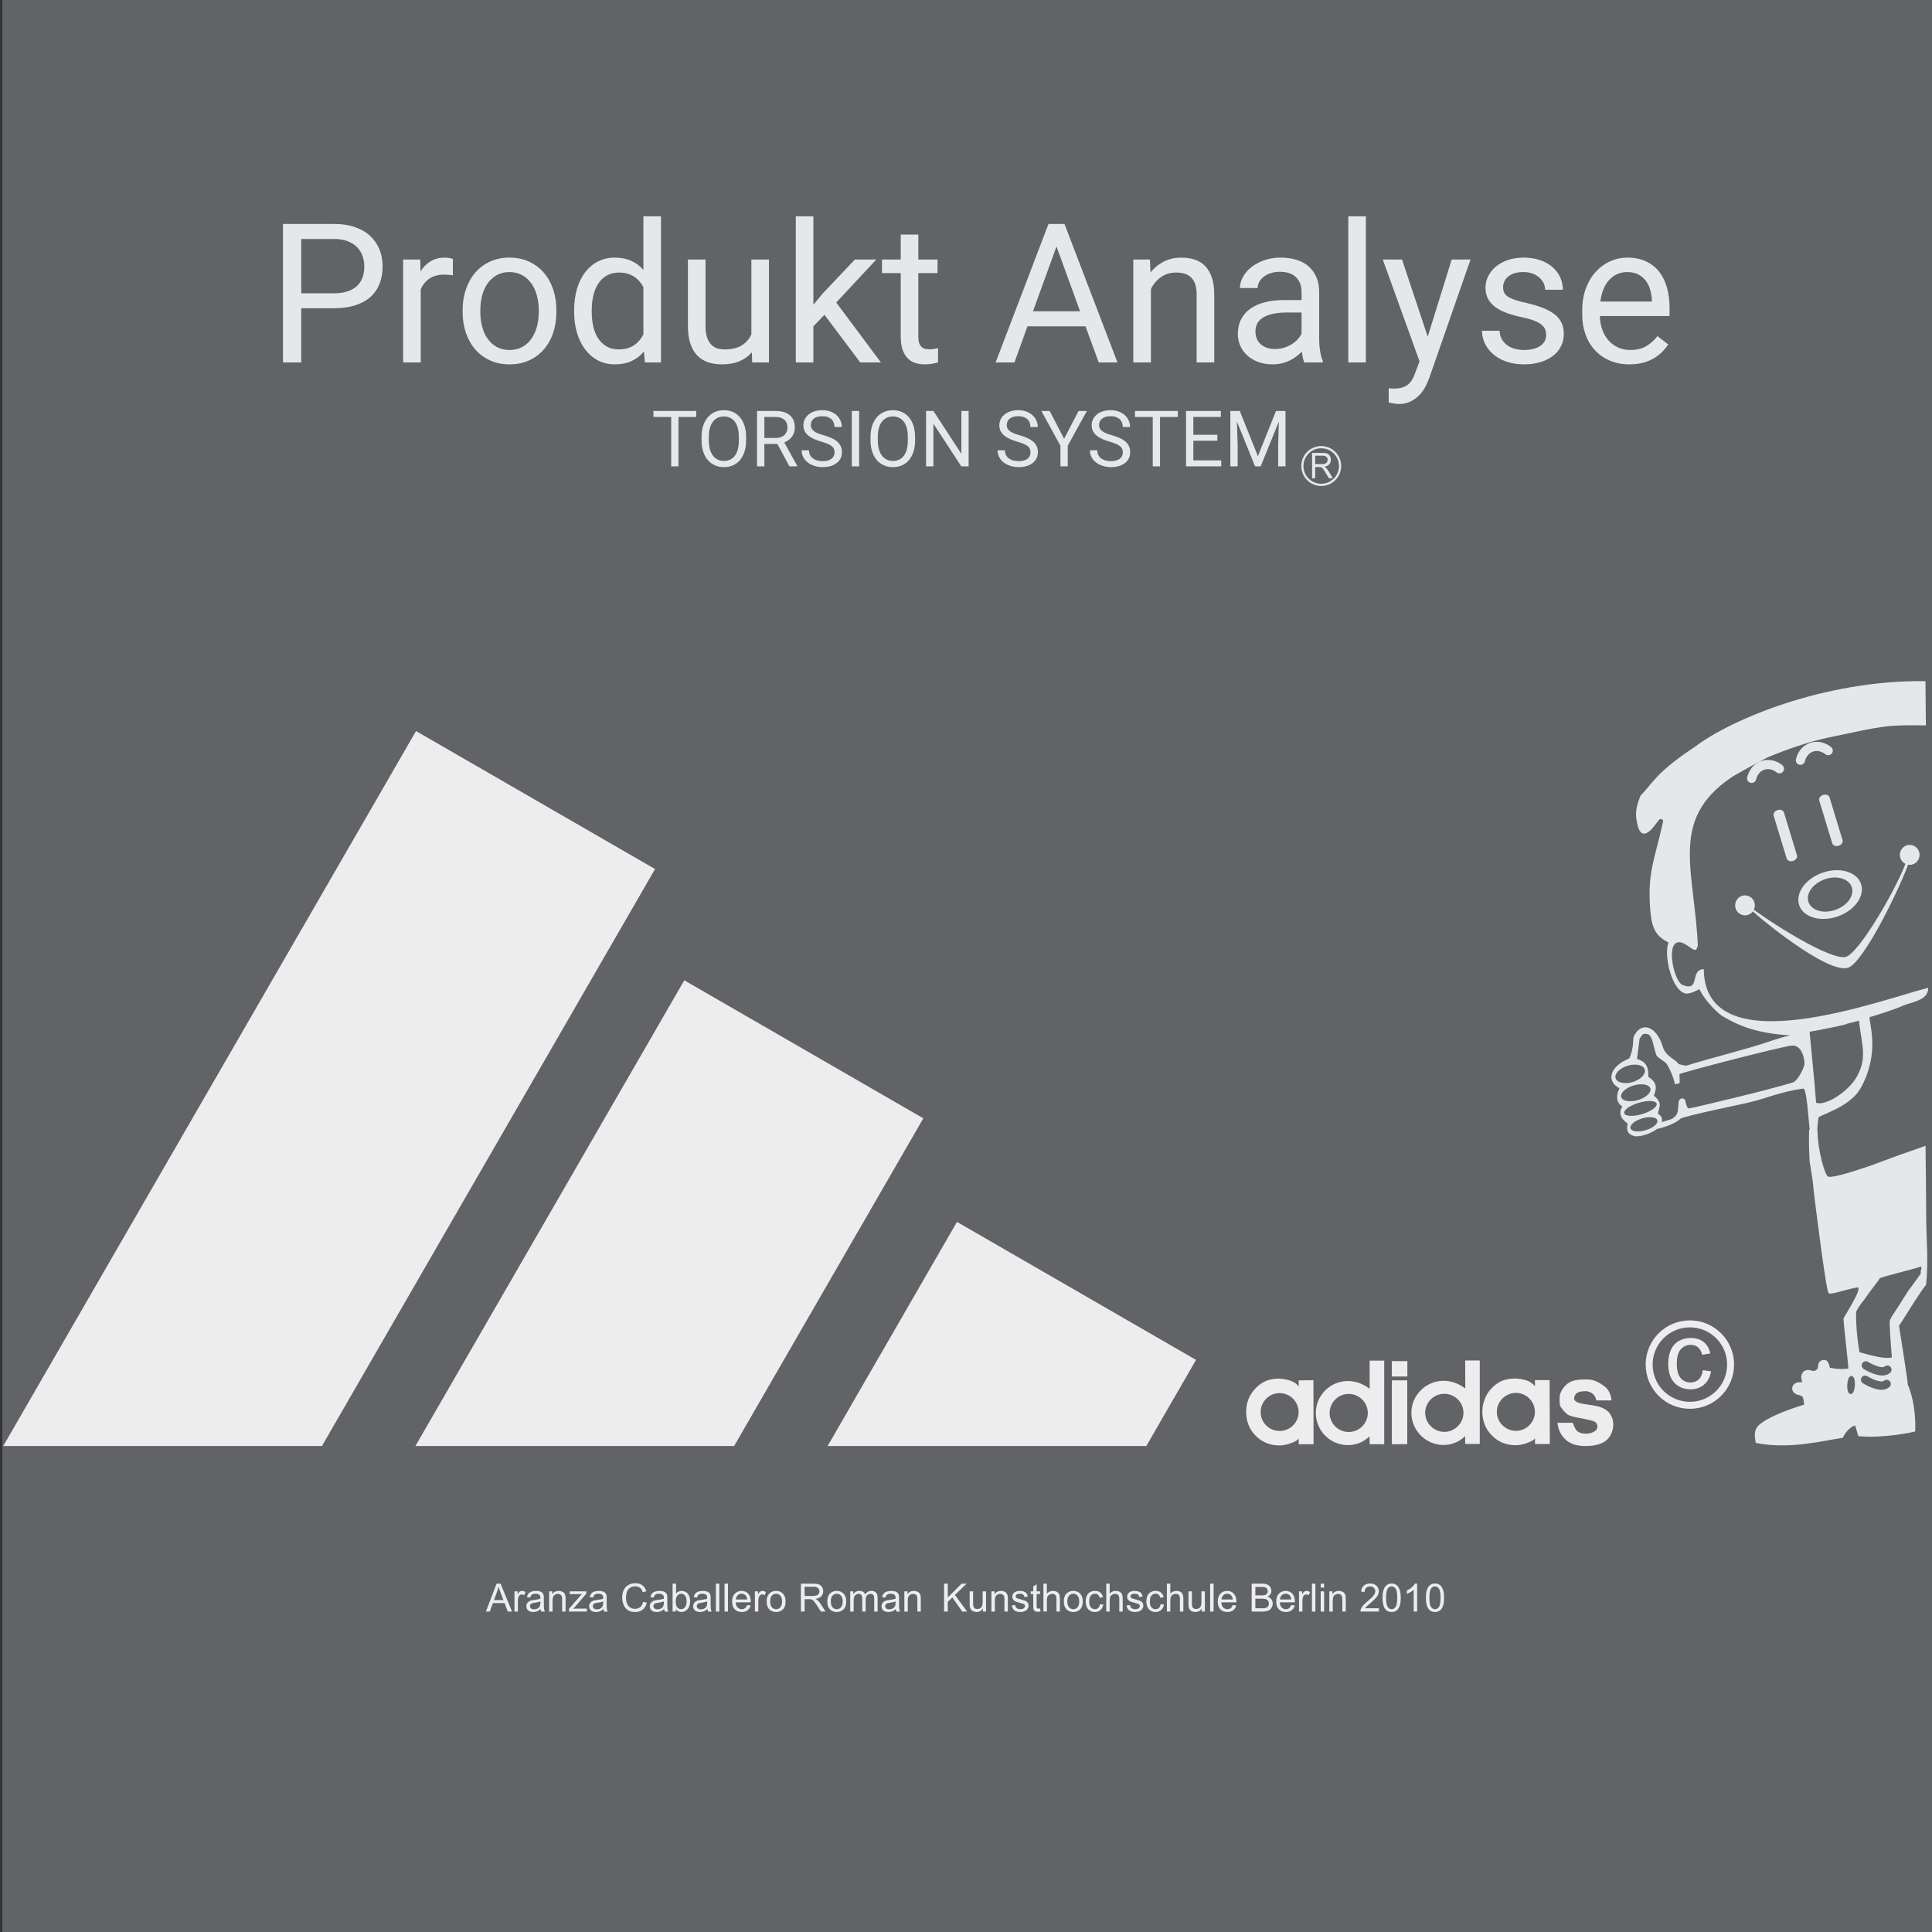 <?xml version="1.0" encoding="utf-8"?>
<!-- Generator: Adobe Illustrator 16.0.0, SVG Export Plug-In . SVG Version: 6.00 Build 0)  -->
<!DOCTYPE svg PUBLIC "-//W3C//DTD SVG 1.1//EN" "http://www.w3.org/Graphics/SVG/1.1/DTD/svg11.dtd">
<svg version="1.1" id="Layer_1" xmlns="http://www.w3.org/2000/svg" xmlns:xlink="http://www.w3.org/1999/xlink" x="0px" y="0px"
	 width="708.662px" height="708.662px" viewBox="0 0 708.662 708.662" enable-background="new 0 0 708.662 708.662"
	 xml:space="preserve">
<rect x="0" y="0" width="708.662" height="708.662" fill="#333333" stroke="none"/>
<rect x="0.834" fill="#626366" width="707.828" height="709.017"/>
<g>
	<path fill-rule="evenodd" clip-rule="evenodd" fill="#EDEDEE" d="M583.89,515.431c-3.43-0.545-6.481-0.711-6.481-2.551
		c0-0.712,0.417-1.465,1.086-1.967c0.586-0.46,2.135-0.627,3.178-0.627c1.088,0,2.175,0.543,2.845,1.254
		c0.419,0.502,0.921,1.298,1.002,2.135h5.563c-0.125-2.051-1.004-4.059-2.593-5.188c-1.548-1.129-3.554-2.509-6.314-2.509
		c-2.635,0-5.228,0.085-7.025,1.423c-1.799,1.297-3.094,3.471-3.094,5.353c0,1.087-0.084,2.383,0.333,3.179
		c0.462,0.795,1.798,2.426,2.844,3.053c1.466,0.835,4.894,1.17,6.774,1.672c1.549,0.377,3.431,0.461,3.85,2.008
		c0.249,0.921-0.043,1.756-0.879,2.299c-0.795,0.545-2.009,0.922-3.345,0.922c-1.381,0-2.72-0.419-3.39-1.255
		c-0.585-0.796-0.918-1.549-1.381-2.761h-5.561c0.126,2.551,1.549,5.062,3.305,6.48c1.713,1.382,4.013,2.051,6.94,2.051
		s5.478-0.503,7.361-1.841c1.839-1.337,2.843-3.847,2.843-5.896c0-1.756-0.502-3.137-1.294-4.224
		C588.824,516.309,585.896,515.724,583.89,515.431"/>
	<g>
		<rect x="510.538" y="506.312" fill-rule="evenodd" clip-rule="evenodd" fill="#EDEDEE" width="5.646" height="23.421"/>
		<rect x="510.538" y="499.267" fill-rule="evenodd" clip-rule="evenodd" fill="#EDEDEE" width="5.688" height="5.646"/>
	</g>
	<path fill-rule="evenodd" clip-rule="evenodd" fill="#EDEDEE" d="M494.731,525.259h-0.041c-3.848,0-6.985-3.138-6.985-6.985
		c0-3.806,3.138-6.983,6.985-6.983h0.041c3.805,0,6.983,3.137,6.983,6.983C501.715,522.121,498.536,525.259,494.731,525.259
		 M502.385,509.409c-2.093-1.631-4.769-2.76-7.694-2.846c-0.084,0-0.167,0-0.293,0c-6.483,0-11.75,5.27-11.75,11.71
		c0,6.482,5.267,11.794,11.75,11.794c0.126,0,0.209,0,0.293,0c2.926-0.043,5.602-1.215,7.652-3.222l0.042,2.887h5.353v-30.653
		h-5.353V509.409z"/>
	<path fill-rule="evenodd" clip-rule="evenodd" fill="#EDEDEE" d="M529.778,525.216c-3.848,0-7.025-3.178-7.025-7.025
		c0-3.805,3.178-6.941,7.025-6.941c3.847,0,7.025,3.137,7.025,6.941C536.804,522.038,533.625,525.216,529.778,525.216
		 M537.474,509.323c-2.092-1.629-4.768-2.76-7.695-2.843c-0.084,0-0.209,0-0.293,0c-6.48,0-11.793,5.312-11.793,11.751
		c0,6.482,5.313,11.793,11.793,11.793c0.084,0,0.209,0,0.293,0c2.928-0.083,5.562-1.255,7.652-3.261v2.884h5.352v-30.609h-5.352
		L537.474,509.323z"/>
	<path fill-rule="evenodd" clip-rule="evenodd" fill="#EDEDEE" d="M469.394,524.882c-0.043,0-0.043,0-0.043,0
		c-3.848,0-6.941-3.096-6.941-6.944c0-3.803,3.094-6.94,6.941-6.94c0,0,0,0,0.043,0c3.805,0,6.939,3.138,6.939,6.94
		C476.333,521.786,473.198,524.882,469.394,524.882 M476.376,506.312v2.219c-1.086-1.172-1.588-1.547-2.844-2.008
		c-1.129-0.417-2.676-0.793-4.182-0.836c-0.083,0-0.168,0-0.252,0c-1.798,0-3.385,0.292-4.808,0.877
		c-1.379,0.587-2.676,1.507-3.848,2.76c-1.046,1.09-1.882,2.428-2.509,3.891c-0.543,1.464-0.837,2.969-0.837,4.601
		c0,3.554,1.17,6.522,3.513,8.823c2.302,2.341,5.229,3.555,8.74,3.555c0,0,0,0,0.043,0c1.42,0,2.967-0.419,4.221-0.878
		c1.256-0.462,2.178-0.838,2.762-1.675v2.134l5.436-0.041l-0.04-23.46L476.376,506.312z"/>
	<path fill-rule="evenodd" clip-rule="evenodd" fill="#EDEDEE" d="M556.026,524.839c-3.848-0.042-6.984-3.135-6.984-6.982
		c0-3.805,3.137-6.901,6.984-6.943c3.846,0,6.983,3.139,6.983,6.943C563.01,521.704,559.872,524.839,556.026,524.839
		 M563.01,506.229l0.04,2.218c-1.086-1.13-1.63-1.508-2.842-2.009c-1.172-0.418-2.676-0.752-4.182-0.794c-0.085,0-0.168,0-0.252,0
		c-1.798,0-3.387,0.292-4.808,0.836c-1.423,0.585-2.718,1.548-3.849,2.761c-1.086,1.088-1.924,2.425-2.508,3.932
		c-0.545,1.42-0.879,2.967-0.879,4.598c0,3.515,1.214,6.484,3.554,8.825c2.259,2.3,5.228,3.514,8.741,3.514
		c1.463,0,3.01-0.377,4.223-0.879c1.256-0.461,2.218-0.837,2.801-1.673v2.133l5.438-0.043l-0.085-23.418H563.01z"/>
</g>
<g>
	<path fill="#626366" d="M537.238,528.722"/>
</g>
<polygon fill="#EDEDEE" points="152.598,268.15 1.187,530.401 118.091,530.401 240.275,318.77 "/>
<polygon fill="#EDEDEE" points="250.998,359.585 152.377,530.401 269.281,530.401 338.675,410.206 "/>
<polygon fill="#EDEDEE" points="351.027,448.198 303.566,530.401 420.471,530.401 438.705,498.819 "/>
<g>
	<g>
		<g>
			<g>
				<defs>
					<rect id="SVGID_1_" x="455.388" y="249.831" width="253.273" height="280.34"/>
				</defs>
				<clipPath id="SVGID_2_">
					<use xlink:href="#SVGID_1_"  overflow="visible"/>
				</clipPath>
				<path clip-path="url(#SVGID_2_)" fill="#E6E7E8" d="M706.269,249.842l0.146,16.228c-14.753-0.176-14.933,0.069-35.566,4.421
					c-13.126,2.769-25.001,8.596-21.807,6.927c-2.386,1.247-12.159,6.482-14.073,7.79c-22.754,15.552-13.443,33.764-12.204,61.661
					c-0.544,0.766,0.125,2.894-3.39,0.274c-9.575-7.13-5.993,12.685-2.157,14.176c6.699,2.604,2.444-5.771,7.733-5.819
					c0.325,36.157,66.899,10.521,82.327,6.834c0.046,4.957-6.572,5.127-10.243,6.979c-6.979,2.686-11.271,3.759-11.271,3.759
					c-0.142,2.437,3.76,12.879-2.947,25.481c-3.422,6.672-12.063,9.295-15.744,11.204c0,0-1.062,6.146-0.311,10.735
					c0.16,0.967-0.596,1.073-1.248,1.812c-1.834,2.083-2.112-23.284-4.095-23.006c-8.85,1.25-12.139,3.252-20.646,5.277
					c-1.063,0.253-23.354,4.877-24.308,5.729c-2.933,2.635-8.647,3.801-8.647,3.801c-3.281,2.386-7.206,2.927-8.281,2.638
					c-3.555-0.955-2.605-3.319-2.535-4.67c-4.509-2.979-1.91-6.188-1.91-6.188c-3.592-2.271-1.055-6.71-1.055-6.71
					c-1.688-0.728-4.472-3.349-1.98-6.942c1.951-2.816,5.491-3.813,5.636-4.125c1.674-3.728,1.232-7.113,1.562-7.854
					c2.491-5.627,8.287-4.302,10.684,3.761c1.062,3.567,4.849,4.612,5.647,6.174c0.692,0.408,2.946,0.701,2.946,0.701
					c8.246-2.613,22.398-6.082,30.934-9.027c1.904-0.657,6.564-2.127,7.551-2.073c-13.547-0.712-19.976-4.033-25.359-7.147
					c-2.368-1.723-6.457-5.891-8.326-9.826c0,0-3.37,1.955-5.068,1.601c-4.979-1.043-8.113-13.83-6.254-18.722
					c-4.716-2.303-6.119-5.284-6.658-11.594c-1.212-14.109,1.615-18.744,4.664-32.723c0.141-1.021-1.003-1.106-1.437-0.728
					c-0.344,0.005-6.181,10.566-8.058,1.374c-0.548-2.671-0.912-4.821,1.202-10.138c4.612-4.686,5.469-8.4,20.182-18.102
					C634.172,264.395,668.587,249.366,706.269,249.842C711.653,250.385,706.269,249.842,706.269,249.842"/>
			</g>
		</g>
	</g>
	<g>
		<g>
			<g>
				<defs>
					<rect id="SVGID_3_" x="455.388" y="249.831" width="253.273" height="280.34"/>
				</defs>
				<clipPath id="SVGID_4_">
					<use xlink:href="#SVGID_3_"  overflow="visible"/>
				</clipPath>
				<path clip-path="url(#SVGID_4_)" fill="#E6E7E8" d="M682.607,324.149c1.555,4.426-2.257,9.789-8.502,11.989
					c-6.248,2.192-12.577,0.383-14.135-4.041c-1.554-4.421,2.252-9.786,8.505-11.979
					C674.729,317.923,681.054,319.728,682.607,324.149"/>
			</g>
		</g>
	</g>
	<g>
		<g>
			<g>
				<defs>
					<rect id="SVGID_5_" x="455.388" y="249.831" width="253.273" height="280.34"/>
				</defs>
				<clipPath id="SVGID_6_">
					<use xlink:href="#SVGID_5_"  overflow="visible"/>
				</clipPath>
				<path clip-path="url(#SVGID_6_)" fill="#626366" d="M677.499,375.508c0.003,0.363-11.226,2.544-13.741,2.931
					c0.001,0.356,1.976,19.877,2.394,26c2.837,1.472,11.801-3.617,15.149-9.898c3.663-6.857,1.524-11.536,0.56-20.18
					L677.499,375.508z"/>
			</g>
		</g>
	</g>
	<g>
		<g>
			<g>
				<defs>
					<rect id="SVGID_7_" x="455.388" y="249.831" width="253.273" height="280.34"/>
				</defs>
				<clipPath id="SVGID_8_">
					<use xlink:href="#SVGID_7_"  overflow="visible"/>
				</clipPath>
				<path clip-path="url(#SVGID_8_)" fill="#E6E7E8" d="M659.132,313.734c0.248,0.821-0.394,1.74-1.44,2.057
					c-1.039,0.319-2.092-0.087-2.341-0.907l-4.771-15.697c-0.249-0.821,0.396-1.744,1.443-2.062c1.044-0.317,2.093,0.09,2.341,0.909
					L659.132,313.734z"/>
			</g>
		</g>
	</g>
	<g>
		<g>
			<g>
				<defs>
					<rect id="SVGID_9_" x="455.388" y="249.831" width="253.273" height="280.34"/>
				</defs>
				<clipPath id="SVGID_10_">
					<use xlink:href="#SVGID_9_"  overflow="visible"/>
				</clipPath>
				<path clip-path="url(#SVGID_10_)" fill="#E6E7E8" d="M675.852,308.175c0.25,0.815-0.394,1.745-1.439,2.058
					c-1.041,0.318-2.092-0.089-2.34-0.911l-4.772-15.694c-0.246-0.822,0.398-1.74,1.445-2.061c1.043-0.317,2.087,0.089,2.341,0.91
					L675.852,308.175z"/>
			</g>
		</g>
	</g>
	<g>
		<g>
			<g>
				<defs>
					<rect id="SVGID_11_" x="455.388" y="249.831" width="253.273" height="280.34"/>
				</defs>
				<clipPath id="SVGID_12_">
					<use xlink:href="#SVGID_11_"  overflow="visible"/>
				</clipPath>
				
					<path clip-path="url(#SVGID_12_)" fill="none" stroke="#E6E7E8" stroke-width="3.374" stroke-linecap="round" stroke-miterlimit="10" d="
					M660.402,278.861c0.521-2.219,1.968-4.042,4.062-4.763c2.088-0.72,4.343-0.181,6.118,1.235 M642.51,285.507
					c0.521-2.219,1.969-4.042,4.063-4.763c2.088-0.719,4.346-0.181,6.119,1.236"/>
			</g>
		</g>
	</g>
	<g>
		<g>
			<g>
				<defs>
					<rect id="SVGID_13_" x="455.388" y="249.831" width="253.273" height="280.34"/>
				</defs>
				<clipPath id="SVGID_14_">
					<use xlink:href="#SVGID_13_"  overflow="visible"/>
				</clipPath>
				<path clip-path="url(#SVGID_14_)" fill="#E6E7E8" d="M700.373,315.785c-2.848,8.694-16.521,36.97-22.386,39.144
					c-7.391,2.737-33.972-19.173-36.457-21.999l-1.088-1.612c2.485,2.824,29.379,20.723,36.354,19.732
					c4.901-0.696,19.646-26.559,22.493-35.253L700.373,315.785z"/>
			</g>
		</g>
	</g>
	<g>
		<g>
			<g>
				<defs>
					<rect id="SVGID_15_" x="455.388" y="249.831" width="253.273" height="280.34"/>
				</defs>
				<clipPath id="SVGID_16_">
					<use xlink:href="#SVGID_15_"  overflow="visible"/>
				</clipPath>
				<path clip-path="url(#SVGID_16_)" fill="#E6E7E8" d="M704.1,313.756c-0.104,2.022-1.806,3.576-3.801,3.472
					c-1.993-0.105-3.521-1.83-3.418-3.852c0.105-2.021,1.808-3.575,3.802-3.469C702.677,310.011,704.207,311.734,704.1,313.756"/>
			</g>
		</g>
	</g>
	<g>
		<g>
			<g>
				<defs>
					<rect id="SVGID_17_" x="455.388" y="249.831" width="253.273" height="280.34"/>
				</defs>
				<clipPath id="SVGID_18_">
					<use xlink:href="#SVGID_17_"  overflow="visible"/>
				</clipPath>
				<path clip-path="url(#SVGID_18_)" fill="#E6E7E8" d="M643.679,332.277c-0.104,2.022-1.808,3.576-3.801,3.473
					c-1.995-0.105-3.527-1.828-3.421-3.851c0.104-2.021,1.808-3.575,3.802-3.47C642.254,328.533,643.785,330.256,643.679,332.277"/>
			</g>
		</g>
	</g>
	<g>
		<g>
			<g>
				<defs>
					<rect id="SVGID_19_" x="455.388" y="249.831" width="253.273" height="280.34"/>
				</defs>
				<clipPath id="SVGID_20_">
					<use xlink:href="#SVGID_19_"  overflow="visible"/>
				</clipPath>
				<path clip-path="url(#SVGID_20_)" fill="#E6E7E8" d="M666.656,414.668c0.136,7.65,2.72,16.356,3.894,16.938
					c2.277,0.502,11.922-2.833,13.029-3.197c3.795-1.146,8.784-3.354,22.717-8.118c-0.013,2.579,0.233,17.934,0.21,23.085
					c-0.05,11.49,0.98,18.028,0,27.846c-3.178,3.937-9.591,14.984-9.958,14.983c-0.004,0.367,3.229,19.79,3.216,21.63
					c3.229,7.629,2.77,16.38,2.727,17.2c-0.736,0.366-12.544,2.67-20.865,1.723c-0.363-1.104-0.801-2.775-1.164-3.887
					c-2.536,0.663-4.468,4.134-4.47,4.503c-7.986,1.21-19.707,4.327-31.992,1.891c0.002-0.734-1.138-4,0.837-6.228
					c2.834-2.793,9.557-5.571,16.919-7.813c-0.259-3.321-0.706-3.014-1.536-3.416c-4.271-0.599-3.431-5.296,0.526-4.796
					c0.936-0.134-1.22-1.892,0.962-4.091c2.581-1.243,3.09,0.896,4.669-0.586c0.888-0.644,0.239-2.022,0.934-2.709
					c1.128-1.091,1.616-0.71,2.354-0.707c1.276,0.354,1.531,3.156,1.535,2.785c2.756,0.505,4.295,0.573,6.771,0.292
					c0.008-1.84-1.771-16.425-1.768-18.268c-0.368-0.003,7.387-11.516,5.083-11.508c-5.04,0.918-10.234,2.983-10.558,2.021
					c-0.869-0.109-5.27-35.528-5.581-38.444c-0.027-1.998-1.015-7.32-1.396-9.927c-0.354-6.544-0.18-11.441-0.18-11.441
					C665.407,414.44,664.817,414.66,666.656,414.668"/>
			</g>
		</g>
	</g>
	<g>
		<g>
			<g>
				<defs>
					<rect id="SVGID_21_" x="455.388" y="249.831" width="253.273" height="280.34"/>
				</defs>
				<clipPath id="SVGID_22_">
					<use xlink:href="#SVGID_21_"  overflow="visible"/>
				</clipPath>
				<path clip-path="url(#SVGID_22_)" fill="#626366" d="M693.951,497.905c-0.354-4.054-1.078-13.571-0.711-13.57
					c0.004-0.735,0.521-0.48,0.522-1.221c2.409-3.563,4.604-7.181,6.063-9.474c0.729-0.96,3.199-4.248,4.76-6.563
					c-0.363-1.105,0.478-1.429,0.11-2.531c-4.423,1.451-10.75,2.805-15.176,4.26c-0.002,0.366-2.771,3.648-5.591,7.748
					c-1.062,1.354-2.467,3.101-3.127,4.729c-0.021,5.148,0.374,9.33,1.243,14.72C685.837,497.029,691.131,498.621,693.951,497.905"
					/>
			</g>
		</g>
	</g>
	<g>
		<g>
			<g>
				<defs>
					<rect id="SVGID_23_" x="455.388" y="249.831" width="253.273" height="280.34"/>
				</defs>
				<clipPath id="SVGID_24_">
					<use xlink:href="#SVGID_23_"  overflow="visible"/>
				</clipPath>
				
					<path clip-path="url(#SVGID_24_)" fill="none" stroke="#636466" stroke-width="3.067" stroke-linecap="round" stroke-miterlimit="10" d="
					M684.131,506.089c0,0,5.657,3.563,7.888,1.545 M684.406,500.839c0,0,5.658,3.563,7.887,1.544"/>
			</g>
		</g>
	</g>
	<g>
		<g>
			<g>
				<defs>
					<rect id="SVGID_25_" x="455.388" y="249.831" width="253.273" height="280.34"/>
				</defs>
				<clipPath id="SVGID_26_">
					<use xlink:href="#SVGID_25_"  overflow="visible"/>
				</clipPath>
				<path clip-path="url(#SVGID_26_)" fill="#636466" d="M679.932,507.725c-0.08,1.515-0.509,2.719-0.957,2.692
					c-0.445-0.022-0.751-1.268-0.671-2.777c0.08-1.511,0.513-2.717,0.958-2.689C679.71,504.969,680.01,506.214,679.932,507.725"/>
			</g>
		</g>
	</g>
	<g>
		<g>
			<g>
				<defs>
					
						<rect id="SVGID_27_" x="683.784" y="290.047" transform="matrix(0.156 -0.988 0.988 0.156 259.215 1163.693)" width="253.237" height="280.302"/>
				</defs>
				<clipPath id="SVGID_28_">
					<use xlink:href="#SVGID_27_"  overflow="visible"/>
				</clipPath>
				
					<ellipse transform="matrix(-0.052 0.999 -0.999 -0.052 1221.534 -143.999)" clip-path="url(#SVGID_28_)" fill="none" stroke="#636466" stroke-width="1.169" stroke-miterlimit="10" cx="679.11" cy="507.755" rx="2.739" ry="0.816"/>
			</g>
		</g>
	</g>
	<g>
		<g>
			<g>
				<defs>
					<rect id="SVGID_29_" x="455.388" y="249.831" width="253.273" height="280.34"/>
				</defs>
				<clipPath id="SVGID_30_">
					<use xlink:href="#SVGID_29_"  overflow="visible"/>
				</clipPath>
				<path clip-path="url(#SVGID_30_)" fill="#626366" d="M615.711,404.16c0.415-1.677,1.9-1.485,2.412-0.646
					c0,0,0.523,2.896,1.219,3.047c0.655,0.143,30.627-7.097,38.346-9.535c1.516-0.479,3.891-4.774,4.188-6.637
					c0.165-1.021-0.584-7.23-4.677-6.865c-3.748,0.338-40.894,9.992-41.156,10.461l0.073,3.221
					c-0.849,0.477-0.769,0.195-1.854,0.523c0.37-0.112-1.44-5.4-3.01-7.595c-0.467-0.653-3.376-2.292-3.664-3.043
					c-1.612-4.241-1.2-8.925-5.081-7.688l-1.103,1.576l-0.942,7.403c3.086,1.062,4.294,2.622,4.153,6.616
					c2.813,1.713,3.396,3.762,2.011,6.889c3.72,2.965,1.556,4.563,1.548,6.668c1.69,0.941,1.466,2.187,1.459,3.027l3.625-1.168
					C615.641,408.903,615.419,407.821,615.711,404.16"/>
			</g>
		</g>
	</g>
	<g>
		<g>
			<g>
				<defs>
					<rect id="SVGID_31_" x="455.388" y="249.831" width="253.273" height="280.34"/>
				</defs>
				<clipPath id="SVGID_32_">
					<use xlink:href="#SVGID_31_"  overflow="visible"/>
				</clipPath>
				<path clip-path="url(#SVGID_32_)" fill="#626366" d="M679.213,325.345c1.09,3.098-1.579,6.852-5.956,8.388
					c-4.371,1.534-8.8,0.269-9.887-2.825c-1.09-3.097,1.578-6.854,5.952-8.387C673.697,320.981,678.125,322.246,679.213,325.345"/>
			</g>
		</g>
	</g>
	<g>
		<g>
			<g>
				<defs>
					<rect id="SVGID_33_" x="455.388" y="249.831" width="253.273" height="280.34"/>
				</defs>
				<clipPath id="SVGID_34_">
					<use xlink:href="#SVGID_33_"  overflow="visible"/>
				</clipPath>
				<path clip-path="url(#SVGID_34_)" fill="#626366" d="M605.356,399.243c0.438,1.48-1.602,3.395-4.553,4.267
					c-2.947,0.878-5.695,0.396-6.14-1.089c-0.439-1.479,1.598-3.391,4.551-4.27C602.167,397.274,604.914,397.767,605.356,399.243"/>
			</g>
		</g>
	</g>
	<g>
		<g>
			<g>
				<defs>
					<rect id="SVGID_35_" x="455.388" y="249.831" width="253.273" height="280.34"/>
				</defs>
				<clipPath id="SVGID_36_">
					<use xlink:href="#SVGID_35_"  overflow="visible"/>
				</clipPath>
				<path clip-path="url(#SVGID_36_)" fill="#626366" d="M603.294,392.308c0.491,1.657-1.502,3.713-4.451,4.59
					c-2.954,0.877-5.746,0.244-6.234-1.414c-0.491-1.654,1.501-3.713,4.452-4.586C600.01,390.019,602.801,390.651,603.294,392.308"
					/>
			</g>
		</g>
	</g>
	<g>
		<g>
			<g>
				<defs>
					<rect id="SVGID_37_" x="455.388" y="249.831" width="253.273" height="280.34"/>
				</defs>
				<clipPath id="SVGID_38_">
					<use xlink:href="#SVGID_37_"  overflow="visible"/>
				</clipPath>
				<path clip-path="url(#SVGID_38_)" fill="#626366" d="M607.652,404.81c0.342,1.148-2.037,2.871-5.32,3.846
					c-3.278,0.975-6.215,0.835-6.555-0.315c-0.344-1.146,2.043-2.864,5.32-3.841C604.38,403.522,607.313,403.665,607.652,404.81"/>
			</g>
		</g>
	</g>
	<g>
		<g>
			<g>
				<defs>
					<rect id="SVGID_39_" x="455.388" y="249.831" width="253.273" height="280.34"/>
				</defs>
				<clipPath id="SVGID_40_">
					<use xlink:href="#SVGID_39_"  overflow="visible"/>
				</clipPath>
				<path clip-path="url(#SVGID_40_)" fill="#626366" d="M607.921,410.926c0.355,1.201-1.562,2.826-4.284,3.638
					c-2.722,0.809-5.216,0.492-5.57-0.707c-0.355-1.193,1.562-2.822,4.28-3.631C605.071,409.413,607.566,409.731,607.921,410.926"/>
			</g>
		</g>
	</g>
	<g>
		<g>
			<g>
				<defs>
					<rect id="SVGID_41_" x="455.388" y="249.831" width="253.273" height="280.34"/>
				</defs>
				<clipPath id="SVGID_42_">
					<use xlink:href="#SVGID_41_"  overflow="visible"/>
				</clipPath>
				<circle clip-path="url(#SVGID_42_)" fill="none" stroke="#EDEDEE" stroke-width="2.556" cx="619.847" cy="500.534" r="14.938"/>
			</g>
		</g>
	</g>
</g>
<g>
	<path fill="#EDEDEE" d="M624.599,502.596l3.003,0.394c-0.325,2.066-1.168,3.688-2.52,4.858s-3.012,1.757-4.98,1.757
		c-2.466,0-4.445-0.807-5.944-2.418c-1.499-1.61-2.248-3.923-2.248-6.933c0-1.945,0.319-3.646,0.967-5.104
		c0.646-1.46,1.626-2.557,2.944-3.283c1.314-0.729,2.752-1.098,4.302-1.098c1.957,0,3.558,0.495,4.802,1.485
		c1.244,0.989,2.042,2.396,2.395,4.216l-2.972,0.459c-0.28-1.211-0.783-2.121-1.502-2.729c-0.718-0.61-1.586-0.916-2.604-0.916
		c-1.538,0-2.788,0.552-3.75,1.653c-0.961,1.104-1.442,2.849-1.442,5.232c0,2.421,0.464,4.181,1.395,5.277
		c0.928,1.098,2.139,1.646,3.632,1.646c1.195,0,2.197-0.367,3.003-1.103C623.874,505.254,624.384,504.123,624.599,502.596z"/>
</g>
<g>
	<g>
		<path fill="#626366" d="M181.452,62.438V42.115h5.737c1.34,0,2.559,0.224,3.656,0.67c1.099,0.447,2.04,1.084,2.826,1.913
			c0.787,0.828,1.396,1.833,1.829,3.015c0.433,1.182,0.649,2.508,0.649,3.978v1.2c0,1.471-0.217,2.796-0.649,3.978
			c-0.433,1.182-1.047,2.185-1.843,3.008c-0.795,0.823-1.761,1.456-2.896,1.898c-1.135,0.442-2.405,0.663-3.811,0.663H181.452z
			 M184.132,44.32v15.926h2.819c1.08,0,2.029-0.174,2.848-0.523c0.819-0.349,1.503-0.844,2.052-1.486
			c0.55-0.642,0.961-1.415,1.235-2.317c0.274-0.903,0.412-1.913,0.412-3.029v-1.242c0-1.163-0.14-2.198-0.419-3.105
			c-0.279-0.907-0.688-1.675-1.229-2.303c-0.539-0.628-1.2-1.105-1.981-1.431c-0.782-0.326-1.675-0.488-2.68-0.488h-3.057V44.32z"/>
		<path fill="#626366" d="M211.686,53.044h-8.808v7.202h10.23v2.191h-12.911V42.115h12.771v2.206h-10.091v6.532h8.808
			L211.686,53.044L211.686,53.044z"/>
		<path fill="#626366" d="M227.276,57.301c0-0.475-0.072-0.894-0.217-1.256c-0.144-0.363-0.399-0.696-0.768-0.998
			c-0.367-0.302-0.863-0.586-1.486-0.852c-0.624-0.265-1.415-0.537-2.373-0.816c-1.005-0.289-1.914-0.617-2.729-0.984
			c-0.814-0.368-1.508-0.791-2.08-1.271c-0.572-0.479-1.012-1.026-1.319-1.64c-0.307-0.614-0.46-1.317-0.46-2.108
			s0.165-1.524,0.495-2.198c0.33-0.675,0.798-1.261,1.403-1.759c0.604-0.498,1.33-0.886,2.177-1.166
			c0.848-0.279,1.792-0.418,2.834-0.418c1.145,0,2.163,0.172,3.057,0.516c0.894,0.344,1.645,0.8,2.254,1.368
			c0.609,0.567,1.072,1.224,1.389,1.968c0.316,0.745,0.475,1.512,0.475,2.303h-2.693c0-0.568-0.091-1.093-0.272-1.577
			c-0.181-0.484-0.458-0.903-0.83-1.256c-0.372-0.353-0.838-0.628-1.396-0.824c-0.558-0.195-1.219-0.293-1.981-0.293
			c-0.717,0-1.34,0.084-1.87,0.251c-0.53,0.167-0.968,0.397-1.312,0.691c-0.345,0.293-0.601,0.64-0.768,1.04
			c-0.168,0.4-0.251,0.837-0.251,1.312c0,0.428,0.091,0.819,0.271,1.173c0.182,0.354,0.463,0.679,0.845,0.977
			c0.382,0.297,0.872,0.572,1.473,0.823s1.319,0.493,2.156,0.726c1.154,0.326,2.149,0.686,2.987,1.082
			c0.838,0.396,1.528,0.844,2.072,1.347c0.545,0.502,0.949,1.065,1.215,1.688c0.266,0.624,0.397,1.331,0.397,2.122
			c0,0.829-0.167,1.578-0.502,2.248c-0.335,0.67-0.812,1.242-1.431,1.717c-0.619,0.475-1.363,0.84-2.233,1.096
			c-0.87,0.256-1.841,0.384-2.91,0.384c-0.624,0-1.247-0.058-1.87-0.174c-0.624-0.117-1.222-0.291-1.794-0.523
			c-0.572-0.233-1.103-0.521-1.591-0.866c-0.489-0.344-0.915-0.744-1.277-1.2c-0.363-0.456-0.647-0.968-0.852-1.536
			c-0.205-0.567-0.308-1.191-0.308-1.87h2.694c0,0.698,0.137,1.296,0.412,1.793c0.274,0.498,0.642,0.91,1.103,1.235
			c0.46,0.326,0.991,0.565,1.591,0.719c0.601,0.154,1.23,0.23,1.892,0.23c1.414,0,2.498-0.289,3.252-0.865
			C226.899,59.083,227.276,58.297,227.276,57.301z"/>
		<path fill="#626366" d="M236.279,62.438h-2.681V42.115h2.681V62.438z"/>
		<path fill="#626366" d="M256.183,59.771c-0.195,0.279-0.465,0.589-0.81,0.928c-0.344,0.34-0.798,0.659-1.36,0.956
			c-0.563,0.298-1.254,0.549-2.073,0.754c-0.818,0.205-1.801,0.307-2.945,0.307c-1.237,0-2.375-0.219-3.412-0.656
			c-1.038-0.437-1.931-1.067-2.68-1.891c-0.749-0.824-1.333-1.833-1.752-3.029c-0.419-1.196-0.628-2.552-0.628-4.069V51.48
			c0-1.517,0.179-2.871,0.537-4.062s0.884-2.201,1.577-3.029c0.693-0.828,1.547-1.461,2.562-1.898
			c1.014-0.438,2.177-0.656,3.489-0.656c1.163,0,2.182,0.156,3.057,0.467c0.875,0.313,1.619,0.745,2.233,1.298
			c0.614,0.553,1.103,1.212,1.466,1.975c0.362,0.763,0.609,1.596,0.739,2.498h-2.68c-0.103-0.549-0.263-1.067-0.481-1.556
			c-0.219-0.488-0.519-0.917-0.9-1.284c-0.381-0.367-0.852-0.658-1.41-0.872c-0.558-0.214-1.228-0.321-2.01-0.321
			c-0.949,0-1.768,0.172-2.456,0.517c-0.688,0.345-1.257,0.837-1.703,1.479c-0.446,0.642-0.779,1.419-0.998,2.331
			c-0.219,0.912-0.328,1.94-0.328,3.084v1.619c0,1.172,0.14,2.219,0.419,3.141c0.279,0.922,0.672,1.703,1.18,2.345
			c0.507,0.642,1.116,1.131,1.828,1.466s1.501,0.502,2.366,0.502c0.726,0,1.342-0.049,1.85-0.146
			c0.507-0.098,0.935-0.219,1.284-0.363c0.349-0.145,0.63-0.303,0.844-0.475c0.214-0.172,0.391-0.333,0.53-0.482v-4.564h-4.703
			v-2.178h7.369L256.183,59.771L256.183,59.771z"/>
		<path fill="#626366" d="M276.269,62.438h-2.694l-10.23-15.661v15.661h-2.694V42.115h2.694l10.259,15.73v-15.73h2.666
			L276.269,62.438L276.269,62.438z"/>
		<path fill="#626366" d="M292.516,53.044h-8.808v7.202h10.231v2.191h-12.911V42.115H293.8v2.206h-10.092v6.532h8.808V53.044z"/>
		<path fill="#626366" d="M304.729,54.216h-4.772v8.221h-2.694V42.115h6.728c2.29,0,4.051,0.521,5.283,1.563
			c1.23,1.042,1.85,2.559,1.85,4.55c0,1.266-0.342,2.368-1.025,3.308c-0.685,0.939-1.636,1.642-2.854,2.107l4.771,8.626v0.167
			h-2.875L304.729,54.216z M299.955,52.025h4.117c0.727,0,1.36-0.1,1.904-0.3c0.546-0.2,0.998-0.47,1.361-0.81
			c0.362-0.34,0.635-0.74,0.816-1.201c0.182-0.46,0.271-0.956,0.271-1.486c0-0.586-0.086-1.119-0.259-1.598
			c-0.172-0.479-0.439-0.891-0.803-1.235c-0.362-0.344-0.823-0.609-1.382-0.795c-0.559-0.187-1.225-0.279-1.996-0.279h-4.033v7.704
			H299.955z"/>
		<path fill="#626366" d="M325.707,57.301c0-0.475-0.072-0.894-0.216-1.256c-0.146-0.363-0.4-0.696-0.771-0.998
			c-0.365-0.302-0.86-0.586-1.484-0.852c-0.623-0.265-1.414-0.537-2.372-0.816c-1.005-0.289-1.915-0.617-2.729-0.984
			c-0.812-0.368-1.507-0.791-2.079-1.271c-0.569-0.479-1.013-1.026-1.316-1.64c-0.31-0.614-0.461-1.317-0.461-2.108
			s0.166-1.524,0.494-2.198c0.329-0.675,0.8-1.261,1.401-1.759c0.605-0.498,1.331-0.886,2.178-1.166
			c0.85-0.28,1.791-0.418,2.833-0.418c1.146,0,2.164,0.172,3.061,0.516c0.893,0.344,1.645,0.8,2.254,1.368
			c0.609,0.567,1.072,1.224,1.389,1.968c0.316,0.745,0.478,1.512,0.478,2.303h-2.694c0-0.568-0.091-1.093-0.271-1.577
			c-0.185-0.484-0.459-0.903-0.831-1.256c-0.372-0.353-0.837-0.628-1.396-0.824c-0.559-0.195-1.219-0.293-1.979-0.293
			c-0.719,0-1.343,0.084-1.87,0.251c-0.53,0.167-0.97,0.397-1.313,0.691c-0.345,0.293-0.601,0.64-0.769,1.04
			c-0.167,0.4-0.251,0.837-0.251,1.312c0,0.428,0.091,0.819,0.271,1.173c0.185,0.354,0.463,0.679,0.846,0.977
			c0.383,0.297,0.871,0.572,1.474,0.823c0.601,0.251,1.317,0.493,2.157,0.726c1.15,0.326,2.146,0.686,2.984,1.082
			c0.837,0.396,1.528,0.844,2.072,1.347c0.544,0.502,0.949,1.065,1.215,1.688c0.267,0.624,0.397,1.331,0.397,2.122
			c0,0.829-0.168,1.578-0.503,2.248s-0.813,1.242-1.434,1.717c-0.618,0.475-1.36,0.84-2.23,1.096
			c-0.869,0.256-1.841,0.384-2.91,0.384c-0.623,0-1.246-0.058-1.87-0.174c-0.623-0.117-1.222-0.291-1.794-0.523
			c-0.572-0.233-1.104-0.521-1.591-0.866c-0.488-0.345-0.914-0.744-1.277-1.2c-0.362-0.456-0.646-0.968-0.852-1.536
			c-0.204-0.567-0.31-1.191-0.31-1.87h2.694c0,0.698,0.137,1.296,0.411,1.793c0.271,0.498,0.643,0.91,1.103,1.235
			c0.461,0.326,0.991,0.565,1.593,0.719c0.602,0.154,1.229,0.23,1.893,0.23c1.415,0,2.499-0.289,3.253-0.865
			C325.33,59.083,325.707,58.297,325.707,57.301z"/>
		<path fill="#626366" d="M350.12,53.463h-8.528v8.975h-2.681V42.115h12.591v2.206h-9.91v6.951h8.528V53.463z"/>
		<path fill="#626366" d="M370.345,52.932c0,1.526-0.19,2.892-0.579,4.097c-0.387,1.205-0.933,2.231-1.641,3.078
			c-0.707,0.847-1.563,1.494-2.568,1.94c-1.004,0.447-2.126,0.67-3.36,0.67c-1.2,0-2.306-0.223-3.312-0.67
			c-1.004-0.447-1.87-1.093-2.596-1.94c-0.727-0.847-1.289-1.873-1.688-3.078c-0.397-1.205-0.601-2.57-0.601-4.097v-1.284
			c0-1.517,0.2-2.882,0.601-4.097c0.399-1.214,0.958-2.245,1.678-3.091c0.717-0.847,1.575-1.496,2.582-1.947
			c1.005-0.451,2.104-0.677,3.308-0.677c1.238,0,2.361,0.226,3.371,0.677c1.01,0.451,1.87,1.1,2.582,1.947s1.261,1.877,1.646,3.091
			c0.389,1.214,0.579,2.58,0.579,4.097L370.345,52.932L370.345,52.932z M367.679,51.62c0-1.209-0.123-2.28-0.37-3.21
			c-0.246-0.93-0.604-1.712-1.081-2.345c-0.475-0.633-1.054-1.112-1.735-1.438c-0.687-0.326-1.458-0.489-2.324-0.489
			c-0.828,0-1.581,0.163-2.261,0.489c-0.683,0.326-1.259,0.805-1.738,1.438c-0.479,0.633-0.849,1.415-1.109,2.345
			c-0.261,0.931-0.391,2.001-0.391,3.21v1.312c0,1.219,0.133,2.294,0.397,3.225c0.266,0.93,0.64,1.714,1.122,2.352
			c0.482,0.638,1.064,1.119,1.743,1.445c0.683,0.326,1.437,0.488,2.265,0.488c0.875,0,1.648-0.163,2.331-0.488
			c0.679-0.326,1.254-0.807,1.724-1.445c0.47-0.637,0.826-1.421,1.068-2.352c0.238-0.931,0.359-2.005,0.359-3.225V51.62
			L367.679,51.62z"/>
		<path fill="#626366" d="M381.818,54.216h-4.773v8.221h-2.694V42.115h6.729c2.289,0,4.051,0.521,5.283,1.563
			c1.23,1.042,1.85,2.559,1.85,4.55c0,1.266-0.342,2.368-1.026,3.308c-0.684,0.939-1.635,1.642-2.854,2.107l4.773,8.626v0.167
			h-2.876L381.818,54.216z M377.045,52.025h4.117c0.726,0,1.361-0.1,1.905-0.3c0.544-0.2,0.998-0.47,1.357-0.81
			c0.363-0.34,0.638-0.74,0.817-1.201c0.181-0.46,0.271-0.956,0.271-1.486c0-0.586-0.086-1.119-0.258-1.598
			s-0.438-0.891-0.803-1.235c-0.362-0.344-0.823-0.609-1.382-0.795c-0.562-0.187-1.227-0.279-1.996-0.279h-4.033v7.704H377.045z"/>
		<path fill="#626366" d="M395.427,42.115l6.646,16.582l6.644-16.582h3.479v20.323h-2.683v-7.914l0.251-8.542l-6.672,16.456h-2.052
			l-6.658-16.415l0.269,8.5v7.914h-2.683V42.115H395.427z"/>
		<path fill="#626366" d="M430.727,58.878l5.81-16.764h2.932l-7.538,20.323h-2.372l-7.521-20.323h2.917L430.727,58.878z"/>
		<path fill="#626366" d="M452.351,57.134h-8.514l-1.912,5.304h-2.764l7.761-20.323h2.345l7.774,20.323h-2.75L452.351,57.134z
			 M444.646,54.928h6.906l-3.462-9.505L444.646,54.928z"/>
		<path fill="#626366" d="M467.23,54.216h-4.773v8.221h-2.694V42.115h6.729c2.289,0,4.05,0.521,5.283,1.563
			c1.229,1.042,1.85,2.559,1.85,4.55c0,1.266-0.342,2.368-1.026,3.308c-0.684,0.939-1.635,1.642-2.854,2.107l4.771,8.626v0.167
			h-2.875L467.23,54.216z M462.457,52.025h4.117c0.726,0,1.357-0.1,1.902-0.3c0.547-0.2,0.998-0.47,1.36-0.81
			c0.363-0.34,0.636-0.74,0.816-1.201c0.182-0.46,0.271-0.956,0.271-1.486c0-0.586-0.086-1.119-0.258-1.598
			c-0.173-0.479-0.438-0.891-0.803-1.235s-0.823-0.609-1.382-0.795c-0.562-0.187-1.227-0.279-1.996-0.279h-4.033v7.704H462.457z"/>
		<path fill="#626366" d="M480.253,62.438h-2.68V42.115h2.68V62.438z"/>
		<path fill="#626366" d="M496.64,53.044h-8.808v7.202h10.23v2.191h-12.91V42.115h12.771v2.206h-10.092v6.532h8.808L496.64,53.044
			L496.64,53.044z"/>
		<path fill="#626366" d="M515.697,44.32h-6.531v18.117H506.5V44.32h-6.519v-2.206h15.716V44.32L515.697,44.32z"/>
		<path fill="#626366" d="M525.11,52.318l5.304-10.203h3.043l-7.007,12.744v7.579h-2.683v-7.579l-7.007-12.744h3.07L525.11,52.318z"
			/>
	</g>
	<g>
		<path fill="#E6E7E8" d="M110.498,113.059v19.89h-6.699V82.142h18.738c2.884,0,5.431,0.384,7.642,1.151
			c2.21,0.768,4.064,1.844,5.564,3.228c1.501,1.384,2.641,3.024,3.42,4.92c0.779,1.896,1.17,3.973,1.17,6.229
			c0,2.442-0.391,4.624-1.17,6.542c-0.779,1.919-1.919,3.53-3.42,4.833c-1.5,1.303-3.354,2.298-5.564,2.983
			c-2.211,0.687-4.758,1.03-7.642,1.03L110.498,113.059L110.498,113.059z M110.498,107.581h12.039c1.954,0,3.634-0.245,5.041-0.733
			c1.407-0.489,2.559-1.169,3.455-2.042c0.896-0.872,1.554-1.907,1.973-3.105c0.418-1.198,0.628-2.518,0.628-3.96
			c0-1.303-0.21-2.565-0.628-3.786c-0.419-1.221-1.077-2.297-1.973-3.228c-0.896-0.93-2.048-1.675-3.455-2.233
			c-1.407-0.559-3.087-0.838-5.041-0.838h-12.039V107.581z"/>
		<path fill="#E6E7E8" d="M166.119,100.985c-0.558-0.093-1.075-0.157-1.553-0.192c-0.477-0.035-1.018-0.052-1.622-0.052
			c-2.233,0-4.054,0.488-5.461,1.465c-1.408,0.977-2.46,2.292-3.158,3.943v26.799h-6.456V95.193h6.281l0.104,4.362
			c0.978-1.558,2.198-2.792,3.664-3.699c1.466-0.907,3.245-1.361,5.339-1.361c0.466,0,1.001,0.053,1.605,0.157
			s1.023,0.215,1.256,0.332L166.119,100.985L166.119,100.985z"/>
		<path fill="#E6E7E8" d="M169.699,113.722c0-2.744,0.401-5.286,1.204-7.625c0.803-2.338,1.942-4.367,3.42-6.089
			c1.478-1.722,3.274-3.071,5.392-4.048c2.116-0.977,4.489-1.466,7.118-1.466c2.675,0,5.077,0.489,7.206,1.466
			c2.128,0.977,3.938,2.326,5.426,4.048c1.489,1.722,2.629,3.751,3.42,6.089c0.791,2.338,1.187,4.88,1.187,7.625v0.768
			c0,2.745-0.396,5.286-1.187,7.625c-0.791,2.338-1.931,4.362-3.42,6.071c-1.488,1.71-3.292,3.048-5.408,4.013
			c-2.117,0.965-4.502,1.448-7.154,1.448c-2.651,0-5.036-0.483-7.153-1.448c-2.116-0.965-3.919-2.303-5.408-4.013
			c-1.489-1.709-2.635-3.733-3.438-6.071c-0.803-2.338-1.204-4.879-1.204-7.625L169.699,113.722L169.699,113.722z M176.19,114.49
			c0,1.884,0.221,3.664,0.663,5.339c0.441,1.675,1.11,3.146,2.006,4.414c0.896,1.269,2.013,2.274,3.35,3.019
			c1.338,0.745,2.902,1.117,4.693,1.117c1.769,0,3.327-0.372,4.677-1.117c1.349-0.745,2.466-1.75,3.35-3.019
			c0.884-1.268,1.553-2.739,2.007-4.414c0.453-1.675,0.68-3.455,0.68-5.339v-0.768c0-1.861-0.227-3.634-0.68-5.321
			c-0.454-1.687-1.129-3.163-2.024-4.432c-0.896-1.268-2.019-2.28-3.367-3.036c-1.35-0.756-2.92-1.134-4.711-1.134
			c-1.768,0-3.315,0.378-4.641,1.134c-1.326,0.756-2.438,1.768-3.333,3.036c-0.896,1.269-1.564,2.745-2.006,4.432
			s-0.663,3.46-0.663,5.321L176.19,114.49L176.19,114.49z"/>
		<path fill="#E6E7E8" d="M210.597,113.757c0-2.884,0.354-5.508,1.063-7.869c0.71-2.361,1.716-4.385,3.019-6.072
			c1.303-1.687,2.867-2.995,4.693-3.926c1.826-0.93,3.868-1.396,6.124-1.396c2.304,0,4.315,0.39,6.037,1.169
			c1.722,0.779,3.21,1.901,4.467,3.367V79.351h6.455v53.598h-5.932l-0.314-4.048c-1.256,1.536-2.769,2.71-4.536,3.524
			c-1.769,0.814-3.851,1.222-6.246,1.222c-2.21,0-4.229-0.477-6.055-1.431c-1.826-0.954-3.391-2.286-4.693-3.996
			c-1.302-1.71-2.309-3.734-3.019-6.072c-0.709-2.338-1.063-4.891-1.063-7.659V113.757z M217.052,114.49
			c0,1.884,0.192,3.659,0.576,5.321c0.384,1.663,0.982,3.111,1.797,4.344c0.814,1.234,1.85,2.211,3.105,2.931
			c1.257,0.721,2.757,1.082,4.502,1.082c1.14,0,2.163-0.134,3.07-0.401c0.907-0.267,1.728-0.646,2.46-1.134
			c0.732-0.488,1.385-1.069,1.954-1.745c0.57-0.675,1.064-1.418,1.483-2.233v-17.343c-0.419-0.768-0.907-1.477-1.466-2.128
			c-0.559-0.651-1.204-1.215-1.937-1.692c-0.732-0.476-1.553-0.849-2.46-1.117c-0.907-0.267-1.919-0.401-3.036-0.401
			c-1.768,0-3.286,0.367-4.554,1.1c-1.268,0.732-2.309,1.727-3.123,2.983c-0.814,1.256-1.413,2.716-1.797,4.379
			s-0.576,3.437-0.576,5.321v0.733H217.052z"/>
		<path fill="#E6E7E8" d="M275.78,129.215c-1.187,1.396-2.688,2.483-4.502,3.263s-4.001,1.169-6.56,1.169
			c-1.861,0-3.548-0.262-5.061-0.785c-1.512-0.523-2.814-1.349-3.908-2.478c-1.093-1.128-1.937-2.583-2.529-4.362
			c-0.594-1.78-0.891-3.926-0.891-6.438V95.193h6.456v24.461c0,1.698,0.198,3.101,0.593,4.205c0.396,1.105,0.919,1.978,1.57,2.617
			c0.651,0.64,1.396,1.082,2.233,1.326c0.838,0.245,1.698,0.367,2.582,0.367c2.629,0,4.74-0.5,6.334-1.5
			c1.594-1,2.763-2.338,3.507-4.013V95.193h6.455v37.756h-6.141L275.78,129.215z"/>
		<path fill="#E6E7E8" d="M302.404,115.467l-4.048,4.222v13.26h-6.456V79.351h6.456v32.417l3.454-4.152l11.761-12.422h7.851
			l-14.688,15.772l16.397,21.983h-7.572L302.404,115.467z"/>
		<path fill="#E6E7E8" d="M336.846,86.05v9.143h7.049v4.99h-7.049v23.415c0,0.977,0.116,1.762,0.352,2.355
			c0.23,0.593,0.541,1.053,0.925,1.378c0.384,0.326,0.826,0.541,1.326,0.646c0.5,0.104,1.018,0.157,1.553,0.157
			s1.1-0.052,1.692-0.157c0.594-0.105,1.053-0.192,1.379-0.262v5.234c-0.516,0.14-1.178,0.291-1.989,0.454
			c-0.814,0.163-1.803,0.245-2.966,0.245c-1.188,0-2.313-0.169-3.368-0.506c-1.059-0.336-1.982-0.901-2.773-1.692
			c-0.791-0.79-1.419-1.832-1.885-3.123c-0.465-1.291-0.697-2.878-0.697-4.763v-23.379h-6.875v-4.99h6.875V86.05H336.846z"/>
	</g>
	<g>
		<path fill="#E6E7E8" d="M398.165,119.689h-21.286l-4.78,13.26h-6.906l19.398-50.807h5.862l19.437,50.807h-6.874L398.165,119.689z
			 M378.903,114.175h17.271l-8.65-23.763L378.903,114.175z"/>
	</g>
	<g>
		<path fill="#E6E7E8" d="M421.8,95.193l0.209,4.746c1.353-1.698,2.979-3.03,4.886-3.996c1.907-0.965,4.05-1.448,6.423-1.448
			c1.838,0,3.501,0.25,4.987,0.75c1.488,0.5,2.757,1.303,3.807,2.408c1.047,1.105,1.854,2.524,2.425,4.257
			c0.57,1.733,0.854,3.833,0.854,6.298v24.74h-6.456v-24.81c0-1.465-0.162-2.716-0.485-3.751c-0.326-1.035-0.812-1.879-1.448-2.53
			c-0.64-0.65-1.431-1.128-2.373-1.431c-0.941-0.302-2.029-0.454-3.263-0.454c-2.097,0-3.935,0.559-5.516,1.675
			c-1.582,1.117-2.813,2.582-3.696,4.396v26.904h-6.455V95.193H421.8z"/>
		<path fill="#E6E7E8" d="M478.434,132.949c-0.229-0.465-0.419-1.052-0.559-1.762c-0.14-0.709-0.256-1.448-0.349-2.216
			c-0.604,0.628-1.285,1.228-2.041,1.797c-0.757,0.57-1.582,1.07-2.479,1.5c-0.896,0.43-1.867,0.768-2.914,1.012
			c-1.047,0.245-2.148,0.367-3.312,0.367c-1.935,0-3.685-0.292-5.252-0.873c-1.57-0.581-2.908-1.373-4.016-2.373
			c-1.104-1-1.96-2.181-2.563-3.542c-0.604-1.361-0.907-2.821-0.907-4.379c0-2.024,0.396-3.809,1.188-5.356s1.927-2.844,3.401-3.891
			c1.479-1.047,3.263-1.837,5.356-2.373c2.094-0.535,4.432-0.802,7.014-0.802h6.421v-2.966c0-2.256-0.675-4.053-2.021-5.391
			c-1.352-1.338-3.341-2.006-5.97-2.006c-1.21,0-2.312,0.163-3.312,0.488c-1.001,0.326-1.855,0.763-2.565,1.309
			c-0.709,0.547-1.262,1.181-1.655,1.902c-0.396,0.721-0.595,1.478-0.595,2.268h-6.489c0-1.349,0.354-2.687,1.063-4.013
			c0.71-1.326,1.716-2.518,3.019-3.577c1.306-1.059,2.882-1.919,4.729-2.583c1.85-0.664,3.914-0.995,6.193-0.995
			c2.047,0,3.938,0.262,5.671,0.785c1.729,0.523,3.216,1.314,4.445,2.373c1.233,1.059,2.199,2.379,2.896,3.96
			c0.698,1.583,1.047,3.432,1.047,5.548v17.552c0,1.279,0.111,2.623,0.332,4.03c0.221,1.407,0.553,2.623,0.994,3.646v0.558h-6.771
			V132.949L478.434,132.949z M467.721,128.029c1.163,0,2.257-0.162,3.28-0.489c1.023-0.326,1.954-0.75,2.792-1.273
			c0.837-0.523,1.564-1.122,2.181-1.797c0.616-0.674,1.102-1.372,1.448-2.093v-7.747h-5.374c-3.698,0-6.549,0.576-8.549,1.728
			c-2.001,1.151-3.001,2.891-3.001,5.217c0,0.907,0.15,1.757,0.453,2.547c0.303,0.791,0.762,1.471,1.379,2.042
			c0.616,0.57,1.372,1.024,2.268,1.361C465.494,127.862,466.534,128.029,467.721,128.029z"/>
		<path fill="#E6E7E8" d="M501.011,132.949h-6.456V79.351h6.456V132.949z"/>
		<path fill="#E6E7E8" d="M523.692,123.492l8.793-28.299h6.909l-15.182,43.583c-0.349,0.93-0.803,1.942-1.359,3.036
			c-0.56,1.094-1.284,2.111-2.183,3.054c-0.896,0.942-1.972,1.732-3.228,2.373c-1.26,0.64-2.733,0.959-4.435,0.959
			c-0.256,0-0.559-0.023-0.907-0.07c-0.35-0.047-0.695-0.099-1.047-0.157c-0.35-0.058-0.675-0.117-0.978-0.174
			c-0.302-0.059-0.535-0.111-0.697-0.157v-5.234c0.093,0.023,0.222,0.04,0.384,0.052s0.331,0.023,0.509,0.035
			c0.174,0.012,0.337,0.022,0.485,0.035c0.151,0.012,0.273,0.018,0.366,0.018c1.094,0,2.06-0.104,2.896-0.314
			c0.838-0.209,1.581-0.553,2.231-1.029c0.651-0.477,1.215-1.111,1.692-1.902c0.477-0.791,0.913-1.768,1.309-2.931l1.434-3.838
			l-13.473-37.337h7.049L523.692,123.492z"/>
		<path fill="#E6E7E8" d="M567.137,122.934c0-0.698-0.104-1.355-0.312-1.972c-0.209-0.616-0.622-1.198-1.239-1.745
			c-0.616-0.546-1.494-1.052-2.634-1.518c-1.144-0.465-2.644-0.895-4.502-1.291c-2.095-0.441-3.979-0.965-5.652-1.57
			c-1.676-0.604-3.101-1.331-4.272-2.181c-1.178-0.849-2.076-1.855-2.704-3.019c-0.628-1.163-0.942-2.524-0.942-4.083
			c0-1.488,0.332-2.902,0.995-4.24s1.599-2.513,2.809-3.524c1.21-1.012,2.679-1.814,4.396-2.408c1.722-0.593,3.642-0.89,5.758-0.89
			c2.257,0,4.274,0.309,6.055,0.925c1.779,0.617,3.292,1.46,4.536,2.53c1.244,1.07,2.192,2.321,2.846,3.751
			c0.65,1.43,0.979,2.961,0.979,4.588h-6.491c0-0.768-0.174-1.541-0.521-2.32c-0.352-0.779-0.86-1.477-1.535-2.094
			c-0.675-0.616-1.5-1.117-2.479-1.5c-0.977-0.384-2.104-0.576-3.385-0.576c-1.349,0-2.495,0.157-3.438,0.471
			c-0.941,0.314-1.716,0.733-2.32,1.256s-1.047,1.116-1.325,1.779c-0.279,0.663-0.419,1.344-0.419,2.042
			c0,0.698,0.116,1.326,0.349,1.884c0.233,0.558,0.677,1.064,1.326,1.518c0.651,0.454,1.541,0.872,2.669,1.256
			c1.13,0.384,2.589,0.774,4.38,1.169c2.306,0.536,4.307,1.14,6.004,1.815c1.696,0.675,3.104,1.46,4.223,2.355
			c1.116,0.896,1.947,1.925,2.495,3.088c0.547,1.164,0.817,2.513,0.817,4.048c0,1.652-0.343,3.164-1.026,4.536
			c-0.688,1.374-1.67,2.547-2.949,3.524s-2.813,1.74-4.604,2.286c-1.791,0.546-3.778,0.82-5.968,0.82
			c-2.513,0-4.729-0.349-6.646-1.047c-1.92-0.698-3.53-1.623-4.833-2.774c-1.305-1.151-2.292-2.465-2.968-3.943
			s-1.014-2.995-1.014-4.554h6.456c0.069,1.326,0.392,2.437,0.959,3.333c0.57,0.896,1.286,1.623,2.146,2.181
			c0.857,0.559,1.803,0.955,2.825,1.187c1.021,0.232,2.049,0.349,3.069,0.349c1.325,0,2.488-0.14,3.489-0.419
			c1-0.279,1.844-0.663,2.529-1.151c0.687-0.489,1.202-1.064,1.554-1.728C566.962,124.417,567.137,123.702,567.137,122.934z"/>
		<path fill="#E6E7E8" d="M597.669,133.647c-2.629,0-5.007-0.454-7.136-1.361c-2.129-0.908-3.949-2.169-5.461-3.786
			c-1.515-1.617-2.676-3.542-3.489-5.775c-0.814-2.233-1.222-4.676-1.222-7.328v-1.466c0-3.071,0.459-5.815,1.379-8.235
			c0.918-2.419,2.146-4.455,3.681-6.107c1.535-1.651,3.292-2.914,5.271-3.786c1.978-0.872,4.036-1.309,6.176-1.309
			c2.699,0,5.025,0.471,6.979,1.414c1.954,0.942,3.564,2.239,4.833,3.891c1.271,1.652,2.204,3.606,2.812,5.862
			c0.604,2.256,0.907,4.711,0.907,7.363v2.896H586.82c0.047,1.745,0.332,3.373,0.854,4.885c0.523,1.513,1.271,2.826,2.233,3.943
			s2.128,2.001,3.489,2.652c1.358,0.651,2.899,0.977,4.621,0.977c2.279,0,4.213-0.465,5.795-1.396
			c1.58-0.93,2.966-2.164,4.149-3.699l3.943,3.071c-0.604,0.93-1.338,1.832-2.198,2.704s-1.867,1.652-3.019,2.338
			c-1.151,0.687-2.475,1.233-3.961,1.64C601.24,133.443,599.554,133.647,597.669,133.647z M596.866,99.799
			c-1.303,0-2.501,0.239-3.594,0.715c-1.097,0.477-2.07,1.169-2.934,2.076c-0.858,0.907-1.576,2.036-2.146,3.385
			c-0.57,1.35-0.96,2.896-1.169,4.641h18.913v-0.488c-0.07-1.256-0.273-2.5-0.611-3.734c-0.337-1.233-0.86-2.338-1.57-3.315
			c-0.709-0.977-1.622-1.768-2.736-2.373C599.902,100.101,598.519,99.799,596.866,99.799z"/>
	</g>
	<g>
		<path fill="#E6E7E8" d="M255.395,152.946h-6.532v18.118h-2.666v-18.118h-6.519v-2.205h15.717V152.946z"/>
		<path fill="#E6E7E8" d="M273.671,161.558c0,1.526-0.193,2.892-0.579,4.097c-0.387,1.205-0.933,2.231-1.64,3.078
			c-0.708,0.847-1.563,1.494-2.568,1.94c-1.005,0.447-2.127,0.67-3.364,0.67c-1.2,0-2.303-0.223-3.308-0.67
			c-1.005-0.446-1.871-1.093-2.597-1.94c-0.726-0.847-1.289-1.873-1.688-3.078c-0.4-1.205-0.601-2.571-0.601-4.097v-1.284
			c0-1.517,0.2-2.882,0.601-4.097c0.399-1.214,0.958-2.245,1.675-3.092c0.717-0.847,1.577-1.496,2.582-1.947
			c1.005-0.451,2.107-0.677,3.309-0.677c1.237,0,2.36,0.226,3.37,0.677c1.01,0.452,1.87,1.101,2.582,1.947
			c0.712,0.846,1.261,1.877,1.647,3.092c0.386,1.214,0.579,2.58,0.579,4.097V161.558L273.671,161.558z M271.005,160.246
			c0-1.21-0.123-2.28-0.37-3.21c-0.246-0.931-0.606-1.712-1.081-2.345c-0.475-0.633-1.054-1.112-1.738-1.438
			s-1.458-0.488-2.323-0.488c-0.828,0-1.582,0.163-2.262,0.488s-1.259,0.805-1.737,1.438c-0.479,0.632-0.85,1.414-1.11,2.345
			c-0.26,0.931-0.391,2-0.391,3.21v1.312c0,1.219,0.133,2.293,0.398,3.224c0.265,0.931,0.639,1.714,1.123,2.352
			c0.484,0.637,1.065,1.119,1.745,1.444c0.679,0.326,1.433,0.489,2.261,0.489c0.875,0,1.651-0.163,2.331-0.489
			c0.68-0.326,1.254-0.807,1.724-1.444c0.47-0.638,0.826-1.421,1.068-2.352c0.241-0.931,0.362-2.005,0.362-3.224V160.246z"/>
		<path fill="#E6E7E8" d="M285.145,162.842h-4.773v8.221h-2.694V150.74h6.728c2.289,0,4.051,0.521,5.283,1.562
			c1.233,1.042,1.85,2.559,1.85,4.55c0,1.266-0.342,2.368-1.025,3.308c-0.685,0.94-1.636,1.643-2.854,2.108l4.773,8.626v0.167
			h-2.876L285.145,162.842z M280.371,160.651h4.117c0.726,0,1.361-0.1,1.905-0.3c0.544-0.2,0.998-0.47,1.361-0.81
			c0.362-0.339,0.635-0.74,0.816-1.2c0.182-0.461,0.272-0.956,0.272-1.487c0-0.586-0.087-1.119-0.259-1.598
			s-0.439-0.891-0.803-1.235c-0.362-0.344-0.823-0.609-1.382-0.795c-0.558-0.186-1.224-0.279-1.996-0.279h-4.033v7.704H280.371z"/>
		<path fill="#E6E7E8" d="M306.123,165.927c0-0.475-0.072-0.893-0.216-1.256c-0.146-0.363-0.4-0.695-0.77-0.998
			c-0.367-0.302-0.861-0.586-1.485-0.851c-0.623-0.265-1.414-0.538-2.373-0.817c-1.005-0.288-1.914-0.616-2.729-0.984
			c-0.814-0.368-1.507-0.791-2.079-1.27c-0.572-0.479-1.013-1.026-1.319-1.64c-0.306-0.614-0.461-1.317-0.461-2.107
			c0-0.791,0.165-1.524,0.496-2.199c0.33-0.674,0.798-1.261,1.402-1.758c0.605-0.498,1.331-0.887,2.178-1.166
			c0.848-0.279,1.791-0.419,2.833-0.419c1.146,0,2.164,0.172,3.058,0.517c0.894,0.344,1.646,0.8,2.255,1.368
			c0.609,0.568,1.072,1.224,1.389,1.968c0.317,0.744,0.478,1.512,0.478,2.303h-2.694c0-0.567-0.091-1.093-0.271-1.577
			c-0.183-0.484-0.46-0.902-0.831-1.256c-0.372-0.354-0.838-0.628-1.396-0.823c-0.559-0.195-1.219-0.293-1.981-0.293
			c-0.717,0-1.341,0.083-1.87,0.251c-0.53,0.168-0.969,0.398-1.313,0.691s-0.6,0.64-0.768,1.04c-0.167,0.4-0.251,0.837-0.251,1.312
			c0,0.428,0.091,0.819,0.272,1.172c0.182,0.353,0.463,0.679,0.844,0.977c0.383,0.298,0.873,0.572,1.474,0.824
			c0.601,0.251,1.318,0.493,2.157,0.726c1.152,0.326,2.148,0.687,2.985,1.082c0.838,0.396,1.528,0.845,2.073,1.347
			c0.544,0.502,0.949,1.065,1.214,1.689c0.268,0.624,0.398,1.331,0.398,2.122c0,0.828-0.168,1.577-0.503,2.247
			s-0.813,1.242-1.434,1.717c-0.618,0.475-1.362,0.84-2.232,1.096s-1.841,0.384-2.91,0.384c-0.623,0-1.247-0.058-1.87-0.174
			c-0.624-0.116-1.222-0.291-1.794-0.523s-1.103-0.521-1.591-0.865c-0.488-0.344-0.914-0.745-1.277-1.201
			c-0.362-0.456-0.646-0.968-0.852-1.535c-0.204-0.568-0.307-1.191-0.307-1.871h2.693c0,0.698,0.138,1.296,0.412,1.794
			c0.274,0.498,0.642,0.91,1.103,1.235c0.461,0.325,0.991,0.565,1.592,0.719c0.601,0.153,1.23,0.23,1.892,0.23
			c1.414,0,2.499-0.288,3.252-0.865C305.746,167.709,306.123,166.922,306.123,165.927z"/>
		<path fill="#E6E7E8" d="M315.126,171.063h-2.68V150.74h2.68V171.063z"/>
		<path fill="#E6E7E8" d="M335.658,161.558c0,1.526-0.193,2.892-0.579,4.097c-0.387,1.205-0.936,2.231-1.644,3.078
			c-0.704,0.847-1.562,1.494-2.564,1.94c-1.006,0.447-2.127,0.67-3.364,0.67c-1.2,0-2.304-0.223-3.308-0.67
			c-1.006-0.446-1.871-1.093-2.6-1.94c-0.726-0.847-1.289-1.873-1.688-3.078c-0.4-1.205-0.604-2.571-0.604-4.097v-1.284
			c0-1.517,0.2-2.882,0.604-4.097c0.396-1.214,0.958-2.245,1.675-3.092c0.716-0.847,1.577-1.496,2.582-1.947
			c1.005-0.451,2.107-0.677,3.308-0.677c1.238,0,2.361,0.226,3.371,0.677c1.013,0.452,1.87,1.101,2.582,1.947
			c0.712,0.846,1.264,1.877,1.647,3.092c0.386,1.214,0.579,2.58,0.579,4.097L335.658,161.558L335.658,161.558z M332.992,160.246
			c0-1.21-0.123-2.28-0.37-3.21c-0.246-0.931-0.606-1.712-1.081-2.345c-0.475-0.633-1.055-1.112-1.738-1.438
			c-0.683-0.326-1.459-0.488-2.324-0.488c-0.825,0-1.579,0.163-2.261,0.488c-0.68,0.326-1.259,0.805-1.735,1.438
			c-0.479,0.632-0.852,1.414-1.109,2.345c-0.26,0.931-0.391,2-0.391,3.21v1.312c0,1.219,0.133,2.293,0.396,3.224
			c0.266,0.931,0.64,1.714,1.124,2.352c0.483,0.637,1.065,1.119,1.744,1.444c0.68,0.326,1.434,0.489,2.262,0.489
			c0.875,0,1.651-0.163,2.331-0.489c0.679-0.326,1.254-0.807,1.724-1.444c0.473-0.638,0.826-1.421,1.067-2.352
			c0.242-0.931,0.363-2.005,0.363-3.224L332.992,160.246L332.992,160.246z"/>
		<path fill="#E6E7E8" d="M355.297,171.063h-2.693l-10.229-15.661v15.661h-2.694V150.74h2.694l10.259,15.73v-15.73h2.666
			L355.297,171.063L355.297,171.063z"/>
	</g>
	<g>
		<path fill="#E6E7E8" d="M377.991,165.927c0-0.475-0.072-0.893-0.216-1.256c-0.146-0.363-0.4-0.695-0.771-0.998
			c-0.368-0.302-0.863-0.586-1.487-0.851c-0.621-0.265-1.411-0.538-2.369-0.817c-1.009-0.288-1.915-0.616-2.729-0.984
			c-0.812-0.368-1.507-0.791-2.079-1.27s-1.013-1.026-1.318-1.64c-0.309-0.614-0.462-1.317-0.462-2.107
			c0-0.791,0.165-1.524,0.496-2.199c0.33-0.674,0.798-1.261,1.402-1.758c0.604-0.498,1.331-0.887,2.178-1.166
			c0.85-0.279,1.791-0.419,2.833-0.419c1.146,0,2.164,0.172,3.06,0.517c0.894,0.344,1.645,0.8,2.255,1.368
			c0.606,0.568,1.071,1.224,1.389,1.968c0.316,0.744,0.477,1.512,0.477,2.303h-2.693c0-0.567-0.091-1.093-0.271-1.577
			c-0.182-0.484-0.459-0.902-0.83-1.256s-0.838-0.628-1.396-0.823c-0.559-0.195-1.219-0.293-1.982-0.293
			c-0.717,0-1.34,0.083-1.868,0.251c-0.529,0.168-0.97,0.398-1.313,0.691c-0.345,0.293-0.601,0.64-0.77,1.04
			c-0.166,0.4-0.251,0.837-0.251,1.312c0,0.428,0.092,0.819,0.271,1.172c0.181,0.353,0.463,0.679,0.845,0.977
			c0.382,0.298,0.872,0.572,1.475,0.824c0.601,0.251,1.316,0.493,2.154,0.726c1.153,0.326,2.149,0.687,2.986,1.082
			c0.838,0.396,1.528,0.845,2.073,1.347c0.544,0.502,0.949,1.065,1.214,1.689c0.266,0.624,0.396,1.331,0.396,2.122
			c0,0.828-0.168,1.577-0.504,2.247c-0.335,0.67-0.812,1.242-1.431,1.717c-0.619,0.475-1.363,0.84-2.231,1.096
			c-0.869,0.256-1.842,0.384-2.909,0.384c-0.623,0-1.247-0.058-1.87-0.174c-0.623-0.116-1.225-0.291-1.794-0.523
			c-0.572-0.232-1.104-0.521-1.592-0.865c-0.487-0.344-0.913-0.745-1.276-1.201s-0.646-0.968-0.854-1.535
			c-0.201-0.568-0.307-1.191-0.307-1.871h2.693c0,0.698,0.138,1.296,0.412,1.794c0.271,0.498,0.642,0.91,1.103,1.235
			c0.461,0.325,0.991,0.565,1.591,0.719c0.604,0.153,1.231,0.23,1.895,0.23c1.415,0,2.499-0.288,3.252-0.865
			C377.614,167.709,377.991,166.922,377.991,165.927z"/>
		<path fill="#E6E7E8" d="M390.316,160.944l5.304-10.203h3.043l-7.007,12.744v7.579h-2.683v-7.579l-7.007-12.744h3.07
			L390.316,160.944z"/>
		<path fill="#E6E7E8" d="M411.861,165.927c0-0.475-0.072-0.893-0.22-1.256c-0.144-0.363-0.396-0.695-0.768-0.998
			c-0.367-0.302-0.862-0.586-1.486-0.851c-0.623-0.265-1.414-0.538-2.373-0.817c-1.005-0.288-1.914-0.616-2.729-0.984
			c-0.815-0.368-1.508-0.791-2.08-1.27s-1.012-1.026-1.318-1.64c-0.308-0.614-0.461-1.317-0.461-2.107
			c0-0.791,0.165-1.524,0.496-2.199c0.33-0.674,0.798-1.261,1.402-1.758c0.604-0.498,1.331-0.887,2.178-1.166
			c0.847-0.279,1.791-0.419,2.833-0.419c1.146,0,2.163,0.172,3.06,0.517c0.894,0.345,1.646,0.8,2.255,1.368
			c0.606,0.568,1.069,1.224,1.389,1.968c0.316,0.744,0.475,1.512,0.475,2.303h-2.691c0-0.567-0.091-1.093-0.272-1.577
			c-0.181-0.484-0.458-0.902-0.83-1.256s-0.838-0.628-1.396-0.823c-0.562-0.195-1.22-0.293-1.982-0.293
			c-0.716,0-1.34,0.083-1.87,0.251c-0.527,0.168-0.968,0.398-1.312,0.691s-0.602,0.64-0.771,1.04
			c-0.167,0.4-0.251,0.837-0.251,1.312c0,0.428,0.094,0.819,0.272,1.172c0.181,0.353,0.463,0.679,0.844,0.977
			c0.382,0.298,0.873,0.572,1.476,0.824c0.601,0.251,1.316,0.493,2.154,0.726c1.153,0.326,2.149,0.687,2.986,1.082
			c0.838,0.396,1.528,0.845,2.073,1.347c0.544,0.502,0.948,1.065,1.214,1.689c0.266,0.624,0.396,1.331,0.396,2.122
			c0,0.828-0.168,1.577-0.503,2.247s-0.812,1.242-1.431,1.717c-0.619,0.475-1.363,0.84-2.233,1.096
			c-0.867,0.256-1.84,0.384-2.907,0.384c-0.623,0-1.247-0.058-1.87-0.174c-0.624-0.116-1.225-0.291-1.794-0.523
			c-0.572-0.232-1.104-0.521-1.594-0.865c-0.486-0.344-0.911-0.745-1.274-1.201s-0.646-0.968-0.854-1.535
			c-0.204-0.568-0.307-1.191-0.307-1.871h2.693c0,0.698,0.138,1.296,0.409,1.794c0.274,0.498,0.645,0.91,1.104,1.235
			c0.461,0.325,0.991,0.565,1.591,0.719c0.604,0.153,1.231,0.23,1.895,0.23c1.412,0,2.497-0.288,3.252-0.865
			C411.484,167.709,411.861,166.922,411.861,165.927z"/>
		<path fill="#E6E7E8" d="M432.03,152.946h-6.532v18.118h-2.666v-18.118h-6.518v-2.205h15.716V152.946z"/>
		<path fill="#E6E7E8" d="M446.533,161.669h-8.811v7.203h10.231v2.191h-12.911V150.74h12.771v2.205H437.72v6.532h8.811
			L446.533,161.669L446.533,161.669z"/>
		<path fill="#E6E7E8" d="M454.754,150.741l6.646,16.582l6.644-16.582h3.476v20.323h-2.68v-7.914l0.251-8.542l-6.672,16.457h-2.052
			l-6.658-16.415l0.266,8.5v7.914h-2.68v-20.323H454.754z"/>
	</g>
</g>
<g>
	<g>
		<g>
			<g>
				<g>
					<defs>
						<rect id="SVGID_43_" x="477.308" y="163.618" width="14.645" height="14.641"/>
					</defs>
					<clipPath id="SVGID_44_">
						<use xlink:href="#SVGID_43_"  overflow="visible"/>
					</clipPath>
					<circle clip-path="url(#SVGID_44_)" fill="none" stroke="#E6E7E8" stroke-width="0.81" cx="484.628" cy="170.938" r="6.916"/>
				</g>
			</g>
		</g>
	</g>
</g>
<g>
	<path fill="#E6E7E8" d="M481.273,175.43v-9.306h3.822c0.771,0,1.354,0.083,1.753,0.251c0.399,0.167,0.721,0.462,0.959,0.885
		c0.239,0.423,0.358,0.891,0.358,1.403c0,0.66-0.197,1.217-0.594,1.669c-0.397,0.452-1.007,0.741-1.835,0.863
		c0.303,0.157,0.532,0.311,0.688,0.463c0.334,0.33,0.65,0.743,0.948,1.238l1.499,2.533h-1.437l-1.14-1.936
		c-0.334-0.559-0.609-0.986-0.824-1.282c-0.216-0.296-0.409-0.503-0.579-0.622c-0.172-0.119-0.345-0.201-0.521-0.248
		c-0.131-0.03-0.342-0.044-0.636-0.044h-1.322v4.132L481.273,175.43L481.273,175.43z M482.416,170.231h2.453
		c0.519,0,0.928-0.058,1.222-0.174c0.294-0.117,0.519-0.303,0.671-0.559s0.229-0.535,0.229-0.835c0-0.44-0.147-0.802-0.443-1.085
		c-0.296-0.283-0.763-0.425-1.402-0.425h-2.729L482.416,170.231L482.416,170.231z"/>
</g>
<g>
	<g>
		<path fill="#ECEDED" d="M178.227,591.124l3.929-10.229h1.459l4.188,10.229h-1.543l-1.193-3.098h-4.278l-1.123,3.098H178.227z
			 M181.179,586.923h3.468l-1.067-2.834c-0.325-0.856-0.567-1.563-0.726-2.121c-0.131,0.656-0.314,1.312-0.552,1.955
			L181.179,586.923z"/>
		<path fill="#ECEDED" d="M188.709,591.124v-7.412h1.13v1.125c0.289-0.522,0.556-0.873,0.8-1.041c0.244-0.166,0.513-0.25,0.806-0.25
			c0.424,0,0.854,0.135,1.291,0.404l-0.433,1.166c-0.307-0.185-0.614-0.273-0.921-0.273c-0.274,0-0.521,0.084-0.74,0.25
			c-0.219,0.164-0.374,0.396-0.468,0.688c-0.139,0.444-0.209,0.936-0.209,1.465v3.881L188.709,591.124L188.709,591.124z"/>
		<path fill="#ECEDED" d="M198.318,590.21c-0.465,0.396-0.913,0.676-1.343,0.838c-0.431,0.162-0.893,0.244-1.386,0.244
			c-0.814,0-1.439-0.197-1.877-0.596c-0.438-0.399-0.656-0.906-0.656-1.525c0-0.363,0.082-0.691,0.248-0.994
			c0.165-0.301,0.381-0.541,0.648-0.723c0.267-0.184,0.569-0.318,0.904-0.412c0.246-0.064,0.618-0.129,1.116-0.189
			c1.015-0.118,1.761-0.264,2.24-0.432c0.005-0.172,0.007-0.281,0.007-0.328c0-0.512-0.118-0.873-0.355-1.082
			c-0.321-0.283-0.798-0.426-1.431-0.426c-0.591,0-1.027,0.104-1.309,0.313c-0.282,0.206-0.49,0.571-0.625,1.1l-1.228-0.168
			c0.111-0.525,0.295-0.949,0.551-1.271c0.256-0.321,0.626-0.569,1.109-0.748c0.484-0.174,1.045-0.262,1.683-0.262
			c0.633,0,1.146,0.074,1.542,0.223c0.396,0.149,0.687,0.341,0.872,0.563c0.187,0.227,0.316,0.51,0.392,0.854
			c0.041,0.218,0.062,0.604,0.062,1.16v1.674c0,1.17,0.026,1.908,0.08,2.22c0.054,0.311,0.159,0.604,0.317,0.889h-1.312
			C198.439,590.864,198.355,590.56,198.318,590.21z M198.214,587.405c-0.456,0.186-1.14,0.344-2.052,0.475
			c-0.517,0.074-0.882,0.158-1.096,0.25c-0.214,0.094-0.379,0.23-0.495,0.41c-0.116,0.18-0.175,0.377-0.175,0.596
			c0,0.334,0.127,0.613,0.381,0.838c0.253,0.226,0.624,0.334,1.112,0.334c0.484,0,0.915-0.104,1.292-0.313
			c0.376-0.211,0.653-0.502,0.83-0.869c0.135-0.285,0.202-0.703,0.202-1.256L198.214,587.405L198.214,587.405z"/>
		<path fill="#ECEDED" d="M201.432,591.124v-7.412h1.13v1.055c0.545-0.812,1.331-1.221,2.359-1.221c0.446,0,0.857,0.08,1.231,0.242
			c0.375,0.16,0.655,0.369,0.841,0.629c0.187,0.262,0.316,0.57,0.392,0.93c0.046,0.232,0.069,0.642,0.069,1.224v4.557h-1.256v-4.508
			c0-0.512-0.049-0.896-0.146-1.146c-0.097-0.253-0.271-0.456-0.521-0.604c-0.249-0.152-0.541-0.229-0.876-0.229
			c-0.534,0-0.996,0.171-1.385,0.513c-0.389,0.34-0.583,0.981-0.583,1.934v4.047h-1.255V591.124z"/>
		<path fill="#ECEDED" d="M208.718,591.124v-1.018l4.718-5.416c-0.535,0.024-1.008,0.041-1.417,0.041h-3.022v-1.021h6.059v0.832
			l-4.014,4.703l-0.774,0.857c0.563-0.044,1.091-0.063,1.584-0.063h3.427v1.082L208.718,591.124L208.718,591.124z"/>
		<path fill="#ECEDED" d="M221.363,590.21c-0.465,0.396-0.913,0.676-1.344,0.838c-0.43,0.162-0.892,0.244-1.385,0.244
			c-0.814,0-1.44-0.197-1.878-0.596c-0.437-0.398-0.655-0.906-0.655-1.525c0-0.363,0.082-0.691,0.247-0.994
			c0.165-0.301,0.382-0.541,0.649-0.723c0.267-0.184,0.568-0.318,0.903-0.412c0.247-0.064,0.619-0.129,1.117-0.189
			c1.014-0.118,1.761-0.264,2.24-0.432c0.005-0.172,0.007-0.281,0.007-0.328c0-0.512-0.119-0.873-0.356-1.082
			c-0.32-0.283-0.798-0.426-1.431-0.426c-0.591,0-1.026,0.104-1.309,0.313c-0.281,0.206-0.489,0.571-0.624,1.1l-1.229-0.168
			c0.111-0.525,0.296-0.949,0.552-1.271c0.256-0.321,0.625-0.569,1.109-0.748c0.483-0.174,1.045-0.262,1.682-0.262
			c0.633,0,1.147,0.074,1.543,0.223c0.395,0.148,0.686,0.341,0.872,0.563c0.187,0.227,0.316,0.51,0.391,0.854
			c0.042,0.218,0.062,0.604,0.062,1.16v1.674c0,1.17,0.027,1.908,0.081,2.22c0.053,0.311,0.159,0.604,0.317,0.889h-1.312
			C221.484,590.864,221.4,590.56,221.363,590.21z M221.259,587.405c-0.456,0.186-1.14,0.344-2.052,0.475
			c-0.517,0.074-0.882,0.158-1.096,0.25c-0.215,0.094-0.38,0.23-0.496,0.41c-0.116,0.18-0.174,0.377-0.174,0.596
			c0,0.334,0.127,0.613,0.38,0.838c0.254,0.226,0.625,0.334,1.113,0.334c0.483,0,0.914-0.104,1.291-0.313s0.653-0.502,0.831-0.869
			c0.135-0.285,0.202-0.703,0.202-1.256L221.259,587.405L221.259,587.405z"/>
		<path fill="#ECEDED" d="M235.907,587.538l1.354,0.342c-0.284,1.111-0.795,1.961-1.532,2.545s-1.639,0.875-2.704,0.875
			c-1.104,0-2-0.225-2.69-0.674c-0.691-0.449-1.217-1.1-1.577-1.951c-0.361-0.852-0.541-1.766-0.541-2.742
			c0-1.063,0.203-1.991,0.61-2.785c0.407-0.794,0.986-1.396,1.737-1.811c0.752-0.41,1.579-0.617,2.481-0.617
			c1.023,0,1.885,0.262,2.582,0.781c0.698,0.521,1.185,1.254,1.459,2.197l-1.333,0.312c-0.237-0.744-0.582-1.287-1.033-1.625
			c-0.451-0.34-1.019-0.51-1.703-0.51c-0.786,0-1.443,0.188-1.971,0.564c-0.528,0.377-0.899,0.885-1.113,1.52
			s-0.321,1.289-0.321,1.963c0,0.871,0.127,1.631,0.38,2.279c0.254,0.648,0.648,1.133,1.184,1.455
			c0.535,0.318,1.114,0.479,1.737,0.479c0.759,0,1.4-0.219,1.927-0.653C235.365,589.048,235.722,588.396,235.907,587.538z"/>
		<path fill="#ECEDED" d="M243.605,590.21c-0.466,0.396-0.913,0.676-1.344,0.838c-0.431,0.162-0.893,0.244-1.386,0.244
			c-0.813,0-1.439-0.197-1.877-0.596c-0.438-0.399-0.656-0.906-0.656-1.525c0-0.363,0.083-0.691,0.248-0.994
			c0.165-0.301,0.382-0.541,0.649-0.723c0.267-0.184,0.568-0.318,0.903-0.412c0.247-0.064,0.619-0.129,1.116-0.189
			c1.015-0.118,1.762-0.264,2.24-0.432c0.005-0.172,0.008-0.281,0.008-0.328c0-0.512-0.119-0.873-0.356-1.082
			c-0.321-0.283-0.798-0.426-1.431-0.426c-0.591,0-1.027,0.104-1.309,0.313c-0.282,0.206-0.489,0.571-0.624,1.1l-1.229-0.168
			c0.111-0.525,0.295-0.949,0.551-1.271c0.256-0.321,0.626-0.569,1.11-0.748c0.483-0.174,1.044-0.262,1.682-0.262
			c0.633,0,1.146,0.074,1.542,0.223c0.396,0.149,0.687,0.341,0.873,0.563c0.186,0.227,0.316,0.51,0.391,0.854
			c0.042,0.218,0.062,0.604,0.062,1.16v1.674c0,1.17,0.026,1.908,0.08,2.22c0.054,0.311,0.159,0.604,0.317,0.889h-1.312
			C243.727,590.864,243.643,590.56,243.605,590.21z M243.5,587.405c-0.455,0.186-1.14,0.344-2.052,0.475
			c-0.516,0.074-0.881,0.158-1.095,0.25c-0.215,0.094-0.38,0.23-0.496,0.41c-0.116,0.18-0.175,0.377-0.175,0.596
			c0,0.334,0.127,0.613,0.381,0.838c0.253,0.226,0.624,0.334,1.113,0.334c0.483,0,0.914-0.104,1.291-0.313s0.653-0.502,0.83-0.869
			c0.135-0.285,0.202-0.703,0.202-1.256L243.5,587.405L243.5,587.405z"/>
		<path fill="#ECEDED" d="M247.876,591.124h-1.165v-10.229h1.256v3.648c0.53-0.666,1.207-0.998,2.031-0.998
			c0.456,0,0.888,0.092,1.295,0.275c0.406,0.186,0.741,0.44,1.005,0.772c0.263,0.332,0.469,0.732,0.617,1.203
			c0.149,0.47,0.224,0.976,0.224,1.508c0,1.271-0.314,2.253-0.942,2.945c-0.628,0.691-1.382,1.039-2.261,1.039
			c-0.875,0-1.562-0.365-2.06-1.096V591.124L247.876,591.124z M247.862,587.362c0,0.889,0.121,1.528,0.363,1.926
			c0.396,0.646,0.931,0.971,1.604,0.971c0.549,0,1.023-0.233,1.424-0.715c0.4-0.477,0.601-1.188,0.601-2.133
			c0-0.967-0.192-1.684-0.576-2.146c-0.384-0.461-0.848-0.688-1.392-0.688c-0.55,0-1.024,0.238-1.424,0.715
			C248.062,585.771,247.862,586.46,247.862,587.362z"/>
		<path fill="#ECEDED" d="M259.503,590.21c-0.465,0.396-0.913,0.676-1.343,0.838c-0.431,0.162-0.893,0.244-1.386,0.244
			c-0.814,0-1.44-0.197-1.877-0.596c-0.438-0.398-0.656-0.906-0.656-1.525c0-0.363,0.083-0.691,0.248-0.994
			c0.165-0.301,0.381-0.541,0.648-0.723c0.267-0.184,0.569-0.318,0.904-0.412c0.246-0.064,0.618-0.129,1.116-0.189
			c1.015-0.118,1.761-0.264,2.24-0.432c0.005-0.172,0.007-0.281,0.007-0.328c0-0.512-0.118-0.873-0.355-1.082
			c-0.321-0.283-0.798-0.426-1.431-0.426c-0.591,0-1.027,0.104-1.309,0.313c-0.282,0.206-0.49,0.571-0.625,1.1l-1.229-0.168
			c0.112-0.525,0.296-0.949,0.552-1.271c0.256-0.321,0.626-0.569,1.109-0.748c0.484-0.174,1.045-0.262,1.683-0.262
			c0.633,0,1.146,0.074,1.542,0.223c0.396,0.149,0.687,0.341,0.872,0.563c0.187,0.227,0.316,0.51,0.391,0.854
			c0.042,0.218,0.063,0.604,0.063,1.16v1.674c0,1.17,0.026,1.908,0.08,2.22c0.054,0.311,0.159,0.604,0.317,0.889h-1.312
			C259.624,590.864,259.54,590.56,259.503,590.21z M259.398,587.405c-0.456,0.186-1.14,0.344-2.052,0.475
			c-0.517,0.074-0.882,0.158-1.096,0.25c-0.214,0.094-0.379,0.23-0.495,0.41c-0.117,0.18-0.175,0.377-0.175,0.596
			c0,0.334,0.127,0.613,0.38,0.838c0.254,0.226,0.625,0.334,1.113,0.334c0.484,0,0.914-0.104,1.291-0.313
			c0.377-0.211,0.654-0.502,0.831-0.869c0.135-0.285,0.202-0.703,0.202-1.256L259.398,587.405L259.398,587.405z"/>
		<path fill="#ECEDED" d="M262.588,591.124v-10.229h1.256v10.229H262.588z"/>
		<path fill="#ECEDED" d="M265.764,591.124v-10.229h1.256v10.229H265.764z"/>
		<path fill="#ECEDED" d="M274.04,588.737l1.299,0.158c-0.205,0.762-0.584,1.35-1.138,1.768c-0.554,0.42-1.261,0.629-2.122,0.629
			c-1.084,0-1.943-0.332-2.578-1c-0.636-0.668-0.953-1.604-0.953-2.811c0-1.246,0.321-2.218,0.963-2.902
			c0.643-0.689,1.476-1.033,2.499-1.033c0.99,0,1.801,0.336,2.429,1.014c0.628,0.675,0.942,1.621,0.942,2.849
			c0,0.074-0.003,0.186-0.008,0.334h-5.527c0.047,0.812,0.277,1.438,0.691,1.871c0.414,0.432,0.931,0.646,1.549,0.646
			c0.461,0,0.854-0.121,1.18-0.36C273.592,589.653,273.85,589.269,274.04,588.737z M269.916,586.706h4.139
			c-0.057-0.623-0.215-1.09-0.475-1.402c-0.4-0.481-0.919-0.725-1.557-0.725c-0.577,0-1.062,0.189-1.455,0.578
			C270.175,585.544,269.958,586.06,269.916,586.706z"/>
		<path fill="#ECEDED" d="M276.901,591.124v-7.412h1.131v1.125c0.288-0.522,0.555-0.873,0.799-1.041
			c0.245-0.166,0.514-0.25,0.807-0.25c0.423,0,0.854,0.135,1.291,0.404l-0.433,1.166c-0.308-0.185-0.614-0.273-0.922-0.273
			c-0.274,0-0.521,0.084-0.739,0.25c-0.219,0.164-0.374,0.396-0.468,0.688c-0.14,0.444-0.209,0.936-0.209,1.465v3.881
			L276.901,591.124L276.901,591.124z"/>
		<path fill="#ECEDED" d="M281.208,587.419c0-1.373,0.382-2.389,1.145-3.051c0.638-0.549,1.414-0.822,2.331-0.822
			c1.019,0,1.852,0.334,2.498,1.002s0.971,1.59,0.971,2.769c0,0.952-0.144,1.702-0.43,2.252c-0.286,0.547-0.702,0.971-1.249,1.271
			c-0.547,0.302-1.144,0.453-1.79,0.453c-1.038,0-1.877-0.332-2.517-0.998S281.208,588.671,281.208,587.419z M282.499,587.419
			c0,0.949,0.207,1.66,0.621,2.133c0.414,0.476,0.935,0.707,1.563,0.707c0.623,0,1.142-0.233,1.556-0.711
			c0.414-0.475,0.621-1.199,0.621-2.172c0-0.916-0.208-1.609-0.624-2.082c-0.417-0.471-0.935-0.709-1.553-0.709
			c-0.629,0-1.149,0.234-1.563,0.705S282.499,586.47,282.499,587.419z"/>
		<path fill="#ECEDED" d="M293.777,591.124v-10.229h4.536c0.911,0,1.604,0.095,2.079,0.275c0.475,0.184,0.854,0.506,1.138,0.971
			c0.284,0.47,0.426,0.98,0.426,1.545c0,0.728-0.234,1.339-0.705,1.837c-0.47,0.497-1.195,0.812-2.177,0.946
			c0.357,0.172,0.63,0.345,0.816,0.513c0.396,0.36,0.77,0.813,1.123,1.356l1.78,2.785h-1.703l-1.354-2.129
			c-0.396-0.613-0.722-1.084-0.978-1.408c-0.256-0.326-0.485-0.555-0.688-0.686c-0.202-0.131-0.408-0.224-0.617-0.271
			c-0.154-0.033-0.405-0.049-0.754-0.049h-1.57v4.543H293.777L293.777,591.124z M295.131,585.409h2.91
			c0.619,0,1.103-0.063,1.451-0.191c0.35-0.127,0.614-0.332,0.796-0.61c0.182-0.281,0.272-0.593,0.272-0.922
			c0-0.482-0.176-0.882-0.527-1.191c-0.351-0.313-0.906-0.467-1.664-0.467h-3.238V585.409L295.131,585.409z"/>
		<path fill="#ECEDED" d="M303.449,587.419c0-1.373,0.382-2.389,1.145-3.051c0.638-0.549,1.415-0.822,2.332-0.822
			c1.019,0,1.852,0.334,2.498,1.002s0.97,1.59,0.97,2.769c0,0.952-0.143,1.702-0.429,2.252c-0.286,0.547-0.703,0.971-1.25,1.271
			c-0.546,0.303-1.143,0.453-1.789,0.453c-1.038,0-1.877-0.332-2.517-0.998C303.769,589.628,303.449,588.671,303.449,587.419z
			 M304.741,587.419c0,0.949,0.207,1.66,0.621,2.133c0.414,0.476,0.935,0.707,1.563,0.707c0.623,0,1.142-0.233,1.556-0.711
			c0.414-0.475,0.621-1.199,0.621-2.172c0-0.916-0.208-1.609-0.624-2.082c-0.417-0.471-0.935-0.709-1.553-0.709
			c-0.629,0-1.149,0.234-1.563,0.705C304.948,585.761,304.741,586.47,304.741,587.419z"/>
		<path fill="#ECEDED" d="M311.866,591.124v-7.412h1.124v1.041c0.232-0.363,0.542-0.654,0.928-0.875
			c0.387-0.221,0.826-0.332,1.319-0.332c0.549,0,0.999,0.113,1.351,0.342c0.351,0.229,0.599,0.549,0.743,0.955
			c0.586-0.862,1.349-1.297,2.289-1.297c0.735,0,1.3,0.203,1.696,0.611c0.395,0.406,0.593,1.033,0.593,1.879v5.088h-1.249v-4.668
			c0-0.504-0.041-0.863-0.122-1.084c-0.082-0.221-0.229-0.4-0.443-0.535c-0.214-0.135-0.466-0.203-0.754-0.203
			c-0.521,0-0.954,0.177-1.298,0.521c-0.345,0.346-0.517,0.897-0.517,1.664v4.305h-1.257v-4.812c0-0.562-0.102-0.979-0.307-1.259
			c-0.205-0.276-0.539-0.42-1.005-0.42c-0.354,0-0.681,0.097-0.98,0.279c-0.299,0.186-0.518,0.459-0.652,0.816
			c-0.135,0.356-0.202,0.875-0.202,1.549v3.846H311.866L311.866,591.124z"/>
		<path fill="#ECEDED" d="M328.608,590.21c-0.465,0.396-0.914,0.676-1.344,0.838c-0.431,0.162-0.893,0.244-1.386,0.244
			c-0.813,0-1.438-0.197-1.877-0.596c-0.438-0.399-0.656-0.906-0.656-1.525c0-0.363,0.083-0.691,0.248-0.994
			c0.165-0.301,0.382-0.541,0.648-0.723c0.267-0.184,0.569-0.318,0.903-0.412c0.246-0.064,0.619-0.129,1.117-0.189
			c1.014-0.118,1.762-0.264,2.239-0.432c0.005-0.172,0.007-0.281,0.007-0.328c0-0.512-0.117-0.873-0.355-1.082
			c-0.32-0.283-0.797-0.426-1.43-0.426c-0.592,0-1.027,0.104-1.31,0.313c-0.282,0.206-0.49,0.571-0.625,1.1l-1.228-0.168
			c0.111-0.525,0.295-0.949,0.551-1.271c0.256-0.321,0.625-0.569,1.109-0.748c0.483-0.174,1.045-0.262,1.682-0.262
			c0.634,0,1.146,0.074,1.543,0.223c0.396,0.149,0.687,0.341,0.871,0.563c0.188,0.227,0.316,0.51,0.393,0.854
			c0.042,0.218,0.063,0.604,0.063,1.16v1.674c0,1.17,0.025,1.908,0.08,2.22c0.054,0.311,0.158,0.604,0.316,0.889h-1.313
			C328.729,590.864,328.646,590.56,328.608,590.21z M328.504,587.405c-0.456,0.186-1.14,0.344-2.052,0.475
			c-0.518,0.074-0.883,0.158-1.096,0.25c-0.215,0.094-0.379,0.23-0.496,0.41c-0.115,0.18-0.174,0.377-0.174,0.596
			c0,0.334,0.127,0.613,0.381,0.838c0.252,0.226,0.623,0.334,1.111,0.334c0.484,0,0.915-0.104,1.293-0.313
			c0.375-0.211,0.652-0.502,0.829-0.869c0.136-0.285,0.202-0.703,0.202-1.256L328.504,587.405L328.504,587.405z"/>
		<path fill="#ECEDED" d="M331.722,591.124v-7.412h1.131v1.055c0.545-0.812,1.33-1.221,2.358-1.221c0.446,0,0.856,0.08,1.231,0.242
			c0.375,0.16,0.654,0.369,0.841,0.629c0.187,0.262,0.315,0.57,0.392,0.93c0.047,0.232,0.069,0.642,0.069,1.224v4.557h-1.257v-4.508
			c0-0.512-0.049-0.896-0.146-1.146c-0.097-0.253-0.271-0.456-0.521-0.604c-0.249-0.152-0.54-0.229-0.877-0.229
			c-0.533,0-0.995,0.171-1.385,0.513c-0.389,0.34-0.582,0.981-0.582,1.934v4.047h-1.256V591.124L331.722,591.124z"/>
	</g>
	<g>
		<path fill="#ECEDED" d="M346.287,591.124v-10.229h1.354v5.072l5.081-5.072h1.835l-4.292,4.146l4.48,6.086h-1.786l-3.644-5.178
			l-1.678,1.633v3.545L346.287,591.124L346.287,591.124z"/>
		<path fill="#ECEDED" d="M360.573,591.124v-1.088c-0.577,0.838-1.361,1.256-2.354,1.256c-0.438,0-0.846-0.084-1.225-0.252
			c-0.379-0.166-0.66-0.377-0.845-0.629c-0.187-0.254-0.313-0.566-0.39-0.937c-0.052-0.245-0.077-0.637-0.077-1.172v-4.594h1.259
			v4.111c0,0.653,0.023,1.098,0.074,1.325c0.079,0.328,0.247,0.593,0.504,0.777c0.258,0.188,0.571,0.281,0.948,0.281
			c0.376,0,0.73-0.096,1.063-0.289c0.33-0.191,0.562-0.455,0.701-0.787c0.137-0.334,0.204-0.813,0.204-1.449v-3.973h1.258v7.412
			h-1.122L360.573,591.124L360.573,591.124z"/>
		<path fill="#ECEDED" d="M363.664,591.124v-7.412h1.131v1.055c0.545-0.812,1.331-1.221,2.359-1.221c0.443,0,0.854,0.08,1.229,0.242
			c0.374,0.16,0.655,0.369,0.841,0.629c0.188,0.262,0.316,0.57,0.394,0.93c0.047,0.232,0.07,0.642,0.07,1.224v4.557h-1.259v-4.508
			c0-0.512-0.049-0.896-0.146-1.146c-0.1-0.254-0.271-0.456-0.521-0.604c-0.249-0.152-0.541-0.229-0.876-0.229
			c-0.535,0-0.997,0.171-1.385,0.513c-0.389,0.34-0.583,0.981-0.583,1.934v4.047h-1.256L363.664,591.124L363.664,591.124z"/>
		<path fill="#ECEDED" d="M371.111,588.911l1.239-0.195c0.069,0.498,0.267,0.881,0.582,1.146c0.319,0.266,0.768,0.396,1.339,0.396
			c0.575,0,1.006-0.114,1.282-0.352c0.279-0.234,0.419-0.515,0.419-0.828c0-0.283-0.124-0.506-0.367-0.67
			c-0.175-0.111-0.604-0.254-1.284-0.426c-0.921-0.232-1.563-0.435-1.916-0.604c-0.355-0.17-0.625-0.404-0.813-0.705
			c-0.184-0.301-0.272-0.633-0.272-0.996c0-0.33,0.075-0.635,0.227-0.916c0.151-0.279,0.357-0.518,0.618-0.703
			c0.195-0.145,0.462-0.266,0.799-0.362c0.337-0.102,0.699-0.15,1.085-0.15c0.582,0,1.093,0.084,1.532,0.25
			c0.438,0.168,0.765,0.396,0.974,0.683c0.209,0.287,0.354,0.668,0.436,1.147l-1.229,0.166c-0.056-0.381-0.218-0.68-0.481-0.894
			c-0.271-0.217-0.646-0.319-1.138-0.319c-0.574,0-0.985,0.094-1.232,0.285c-0.246,0.188-0.369,0.413-0.369,0.67
			c0,0.161,0.051,0.309,0.153,0.438c0.103,0.136,0.263,0.246,0.479,0.336c0.125,0.048,0.495,0.152,1.109,0.32
			c0.889,0.238,1.509,0.435,1.857,0.584c0.354,0.149,0.627,0.369,0.827,0.658c0.199,0.289,0.3,0.646,0.3,1.073
			c0,0.42-0.119,0.813-0.363,1.187c-0.244,0.369-0.6,0.656-1.061,0.856c-0.461,0.203-0.979,0.304-1.562,0.304
			c-0.963,0-1.697-0.199-2.201-0.601C371.573,590.292,371.251,589.698,371.111,588.911z"/>
		<path fill="#ECEDED" d="M381.503,590.001l0.182,1.109c-0.354,0.071-0.671,0.108-0.946,0.108c-0.456,0-0.813-0.069-1.063-0.217
			c-0.251-0.143-0.428-0.332-0.529-0.565c-0.103-0.232-0.151-0.729-0.151-1.482v-4.264h-0.921v-0.979h0.921v-1.834l1.249-0.754
			v2.588h1.264v0.979h-1.264v4.334c0,0.354,0.021,0.588,0.063,0.688c0.044,0.104,0.116,0.188,0.22,0.244
			c0.1,0.061,0.24,0.092,0.429,0.092C381.091,590.05,381.274,590.034,381.503,590.001z"/>
		<path fill="#ECEDED" d="M382.73,591.124v-10.229h1.257v3.671c0.586-0.681,1.325-1.021,2.22-1.021c0.549,0,1.025,0.109,1.43,0.324
			c0.405,0.217,0.695,0.516,0.869,0.896c0.175,0.382,0.262,0.938,0.262,1.66v4.697h-1.256v-4.697c0-0.627-0.137-1.084-0.408-1.369
			c-0.271-0.287-0.654-0.43-1.152-0.43c-0.372,0-0.726,0.098-1.05,0.289c-0.328,0.193-0.563,0.455-0.702,0.785
			c-0.143,0.33-0.209,0.785-0.209,1.367v4.055L382.73,591.124L382.73,591.124z"/>
		<path fill="#ECEDED" d="M390.213,587.419c0-1.373,0.381-2.389,1.146-3.051c0.637-0.549,1.414-0.822,2.329-0.822
			c1.021,0,1.854,0.334,2.499,1.002c0.645,0.668,0.971,1.59,0.971,2.769c0,0.952-0.146,1.702-0.43,2.252
			c-0.285,0.547-0.702,0.971-1.249,1.271c-0.549,0.303-1.146,0.453-1.79,0.453c-1.037,0-1.876-0.332-2.519-0.998
			C390.532,589.628,390.213,588.671,390.213,587.419z M391.504,587.419c0,0.949,0.207,1.66,0.621,2.133
			c0.414,0.476,0.935,0.707,1.563,0.707c0.621,0,1.143-0.233,1.557-0.711c0.414-0.475,0.621-1.199,0.621-2.172
			c0-0.916-0.208-1.609-0.624-2.082c-0.417-0.471-0.938-0.709-1.554-0.709c-0.631,0-1.148,0.234-1.563,0.705
			S391.504,586.47,391.504,587.419z"/>
		<path fill="#ECEDED" d="M403.466,588.409l1.235,0.16c-0.136,0.852-0.48,1.52-1.037,2.002c-0.556,0.479-1.238,0.721-2.048,0.721
			c-1.018,0-1.83-0.33-2.446-0.994c-0.616-0.662-0.925-1.613-0.925-2.852c0-0.804,0.133-1.5,0.396-2.103
			c0.269-0.602,0.669-1.051,1.211-1.35c0.542-0.301,1.135-0.451,1.771-0.451c0.805,0,1.463,0.203,1.975,0.611
			c0.515,0.405,0.84,0.981,0.984,1.729l-1.221,0.189c-0.117-0.498-0.322-0.873-0.618-1.125c-0.296-0.25-0.652-0.375-1.071-0.375
			c-0.633,0-1.146,0.227-1.542,0.682c-0.396,0.453-0.594,1.17-0.594,2.15c0,0.996,0.188,1.719,0.572,2.172
			c0.382,0.451,0.88,0.676,1.49,0.676c0.494,0,0.905-0.147,1.236-0.453C403.168,589.503,403.377,589.038,403.466,588.409z"/>
		<path fill="#ECEDED" d="M405.775,591.124v-10.229h1.256v3.671c0.587-0.681,1.326-1.021,2.22-1.021
			c0.549,0,1.026,0.109,1.431,0.324c0.405,0.217,0.694,0.516,0.869,0.896c0.174,0.382,0.262,0.938,0.262,1.66v4.697h-1.256v-4.697
			c0-0.627-0.137-1.084-0.406-1.369c-0.271-0.287-0.657-0.43-1.154-0.43c-0.372,0-0.723,0.098-1.051,0.289
			c-0.328,0.193-0.563,0.455-0.701,0.785s-0.21,0.785-0.21,1.367v4.055L405.775,591.124L405.775,591.124z"/>
		<path fill="#ECEDED" d="M413.222,588.911l1.243-0.195c0.069,0.498,0.264,0.881,0.582,1.146c0.318,0.265,0.766,0.396,1.337,0.396
			c0.577,0,1.005-0.114,1.284-0.352c0.279-0.234,0.418-0.515,0.418-0.828c0-0.283-0.123-0.506-0.369-0.67
			c-0.172-0.111-0.601-0.254-1.284-0.426c-0.921-0.232-1.56-0.435-1.916-0.604c-0.354-0.17-0.626-0.404-0.81-0.705
			s-0.275-0.633-0.275-0.996c0-0.33,0.075-0.635,0.229-0.916c0.149-0.279,0.354-0.518,0.617-0.703
			c0.193-0.145,0.462-0.266,0.8-0.362c0.337-0.103,0.699-0.15,1.085-0.15c0.582,0,1.092,0.084,1.532,0.25
			c0.438,0.168,0.764,0.396,0.974,0.683c0.209,0.286,0.354,0.668,0.433,1.147l-1.229,0.166c-0.056-0.381-0.218-0.68-0.485-0.894
			c-0.268-0.217-0.646-0.319-1.134-0.319c-0.577,0-0.989,0.094-1.234,0.285c-0.244,0.188-0.368,0.413-0.368,0.67
			c0,0.161,0.052,0.309,0.15,0.438c0.104,0.136,0.267,0.246,0.482,0.336c0.125,0.048,0.495,0.152,1.106,0.32
			c0.892,0.238,1.512,0.435,1.859,0.584c0.354,0.149,0.627,0.369,0.827,0.658s0.301,0.646,0.301,1.073
			c0,0.42-0.122,0.813-0.367,1.187c-0.243,0.369-0.597,0.656-1.057,0.856c-0.461,0.203-0.982,0.304-1.563,0.304
			c-0.963,0-1.694-0.199-2.199-0.601C413.684,590.29,413.361,589.698,413.222,588.911z"/>
		<path fill="#ECEDED" d="M425.707,588.409l1.235,0.16c-0.138,0.852-0.48,1.52-1.036,2.002c-0.559,0.479-1.238,0.721-2.048,0.721
			c-1.018,0-1.83-0.33-2.446-0.994c-0.617-0.662-0.925-1.613-0.925-2.852c0-0.804,0.133-1.5,0.396-2.103
			c0.269-0.602,0.669-1.051,1.211-1.35c0.542-0.301,1.132-0.451,1.771-0.451c0.805,0,1.463,0.203,1.975,0.611
			c0.512,0.405,0.84,0.981,0.984,1.729l-1.225,0.189c-0.113-0.498-0.319-0.873-0.614-1.125c-0.298-0.25-0.653-0.375-1.071-0.375
			c-0.633,0-1.146,0.227-1.543,0.682c-0.396,0.453-0.593,1.17-0.593,2.15c0,0.996,0.188,1.719,0.569,2.172
			c0.383,0.451,0.88,0.676,1.493,0.676c0.493,0,0.905-0.147,1.235-0.453C425.41,589.503,425.619,589.038,425.707,588.409z"/>
		<path fill="#ECEDED" d="M428.018,591.124v-10.229h1.259v3.671c0.586-0.681,1.323-1.021,2.22-1.021
			c0.549,0,1.022,0.109,1.431,0.324c0.404,0.217,0.694,0.516,0.869,0.896c0.174,0.382,0.262,0.938,0.262,1.66v4.697H432.8v-4.697
			c0-0.627-0.136-1.084-0.408-1.369c-0.271-0.287-0.654-0.43-1.152-0.43c-0.372,0-0.725,0.098-1.052,0.289
			c-0.326,0.193-0.562,0.455-0.699,0.785c-0.142,0.33-0.21,0.785-0.21,1.367v4.055L428.018,591.124L428.018,591.124z"/>
		<path fill="#ECEDED" d="M440.824,591.124v-1.088c-0.577,0.838-1.361,1.256-2.354,1.256c-0.438,0-0.846-0.084-1.225-0.252
			c-0.379-0.166-0.661-0.377-0.845-0.629c-0.187-0.254-0.313-0.566-0.39-0.937c-0.052-0.245-0.077-0.637-0.077-1.172v-4.594h1.26
			v4.111c0,0.653,0.022,1.098,0.073,1.325c0.079,0.328,0.247,0.593,0.505,0.777c0.257,0.188,0.57,0.281,0.946,0.281
			c0.377,0,0.73-0.096,1.063-0.289c0.33-0.191,0.562-0.455,0.7-0.787c0.139-0.334,0.205-0.813,0.205-1.449v-3.973h1.258v7.412
			h-1.122v0.004h0.003V591.124z"/>
		<path fill="#ECEDED" d="M443.888,591.124v-10.229h1.256v10.229H443.888z"/>
		<path fill="#ECEDED" d="M452.165,588.737l1.298,0.158c-0.205,0.762-0.584,1.35-1.138,1.768c-0.557,0.42-1.261,0.629-2.122,0.629
			c-1.084,0-1.943-0.332-2.578-1s-0.953-1.604-0.953-2.811c0-1.246,0.321-2.218,0.964-2.902c0.645-0.689,1.478-1.033,2.498-1.033
			c0.991,0,1.801,0.336,2.429,1.014c0.631,0.675,0.942,1.621,0.942,2.849c0,0.074-0.003,0.186-0.007,0.334h-5.527
			c0.046,0.812,0.276,1.438,0.69,1.871c0.414,0.432,0.931,0.646,1.55,0.646c0.46,0,0.854-0.121,1.179-0.36
			C451.716,589.653,451.974,589.269,452.165,588.737z M448.04,586.706h4.139c-0.056-0.623-0.214-1.09-0.475-1.402
			c-0.4-0.481-0.919-0.725-1.558-0.725c-0.576,0-1.063,0.189-1.454,0.578C448.3,585.544,448.082,586.06,448.04,586.706z"/>
		<path fill="#ECEDED" d="M459.115,591.124v-10.229h3.839c0.781,0,1.408,0.104,1.881,0.312s0.842,0.527,1.109,0.957
			c0.267,0.43,0.398,0.879,0.398,1.35c0,0.438-0.118,0.853-0.354,1.234c-0.237,0.387-0.599,0.699-1.075,0.936
			c0.619,0.185,1.095,0.49,1.428,0.931c0.332,0.438,0.499,0.954,0.499,1.551c0,0.479-0.102,0.926-0.304,1.336
			c-0.202,0.412-0.453,0.729-0.751,0.953c-0.297,0.223-0.671,0.393-1.119,0.506c-0.449,0.115-1,0.17-1.651,0.17h-3.899
			L459.115,591.124L459.115,591.124z M460.47,585.192h2.212c0.604,0,1.031-0.039,1.291-0.119c0.348-0.104,0.604-0.271,0.778-0.512
			c0.175-0.234,0.262-0.533,0.262-0.894c0-0.34-0.081-0.637-0.244-0.896c-0.163-0.261-0.396-0.437-0.695-0.529
			c-0.305-0.096-0.82-0.146-1.559-0.146h-2.045V585.192L460.47,585.192z M460.47,589.917h2.547c0.438,0,0.745-0.016,0.923-0.049
			c0.313-0.06,0.571-0.148,0.78-0.279c0.21-0.131,0.382-0.316,0.52-0.566c0.135-0.247,0.202-0.536,0.202-0.86
			c0-0.383-0.101-0.713-0.295-0.994c-0.193-0.281-0.468-0.479-0.812-0.594c-0.346-0.113-0.846-0.172-1.496-0.172h-2.366
			L460.47,589.917L460.47,589.917z"/>
		<path fill="#ECEDED" d="M473.618,588.737l1.298,0.158c-0.205,0.762-0.584,1.35-1.138,1.768c-0.557,0.42-1.264,0.629-2.121,0.629
			c-1.084,0-1.944-0.332-2.579-1s-0.953-1.604-0.953-2.811c0-1.246,0.321-2.218,0.964-2.902c0.645-0.689,1.478-1.033,2.498-1.033
			c0.991,0,1.801,0.336,2.429,1.014c0.628,0.675,0.942,1.621,0.942,2.849c0,0.074-0.003,0.186-0.007,0.334h-5.527
			c0.046,0.812,0.276,1.438,0.69,1.871c0.414,0.432,0.931,0.646,1.55,0.646c0.461,0,0.854-0.121,1.18-0.36
			C473.169,589.653,473.428,589.269,473.618,588.737z M469.493,586.706h4.139c-0.056-0.623-0.214-1.09-0.475-1.402
			c-0.4-0.481-0.919-0.725-1.559-0.725c-0.575,0-1.062,0.189-1.455,0.578C469.753,585.544,469.535,586.06,469.493,586.706z"/>
		<path fill="#ECEDED" d="M476.479,591.124v-7.412h1.134v1.125c0.288-0.522,0.555-0.873,0.799-1.041
			c0.244-0.166,0.513-0.25,0.806-0.25c0.424,0,0.854,0.135,1.291,0.404l-0.433,1.166c-0.31-0.185-0.614-0.273-0.921-0.273
			c-0.274,0-0.521,0.084-0.74,0.25c-0.219,0.164-0.374,0.396-0.467,0.688c-0.143,0.444-0.21,0.936-0.21,1.465v3.881L476.479,591.124
			L476.479,591.124z"/>
		<path fill="#ECEDED" d="M481.225,591.124v-10.229h1.26v10.229H481.225z"/>
		<path fill="#ECEDED" d="M484.436,582.339v-1.445h1.259v1.445H484.436z M484.436,591.124v-7.412h1.259v7.412H484.436z"/>
		<path fill="#ECEDED" d="M487.604,591.124v-7.412h1.134v1.055c0.545-0.812,1.331-1.221,2.356-1.221c0.446,0,0.856,0.08,1.231,0.242
			c0.374,0.16,0.655,0.369,0.841,0.629c0.188,0.262,0.316,0.57,0.391,0.93c0.047,0.232,0.07,0.642,0.07,1.224v4.557h-1.257v-4.508
			c0-0.512-0.049-0.896-0.146-1.146c-0.097-0.253-0.271-0.456-0.52-0.604c-0.249-0.152-0.541-0.229-0.876-0.229
			c-0.535,0-0.997,0.171-1.386,0.513c-0.391,0.34-0.582,0.981-0.582,1.934v4.047h-1.257V591.124L487.604,591.124z"/>
		<path fill="#ECEDED" d="M505.777,589.917v1.207h-6.766c-0.01-0.303,0.039-0.594,0.146-0.871c0.172-0.461,0.447-0.916,0.827-1.361
			c0.379-0.444,0.927-0.963,1.644-1.549c1.111-0.912,1.863-1.635,2.254-2.166c0.394-0.533,0.586-1.039,0.586-1.514
			c0-0.496-0.178-0.916-0.531-1.258c-0.355-0.345-0.819-0.517-1.395-0.517c-0.604,0-1.089,0.185-1.452,0.545
			c-0.36,0.361-0.546,0.865-0.551,1.509l-1.291-0.136c0.088-0.963,0.421-1.692,0.998-2.196c0.576-0.509,1.352-0.763,2.324-0.763
			c0.979,0,1.758,0.273,2.33,0.816c0.569,0.545,0.855,1.221,0.855,2.024c0,0.406-0.083,0.812-0.251,1.206
			c-0.167,0.396-0.445,0.813-0.834,1.247c-0.389,0.438-1.034,1.039-1.937,1.804c-0.755,0.633-1.237,1.062-1.452,1.288
			c-0.214,0.228-0.394,0.449-0.53,0.681L505.777,589.917L505.777,589.917z"/>
		<path fill="#ECEDED" d="M507.124,586.079c0-1.211,0.124-2.184,0.373-2.92c0.249-0.738,0.619-1.31,1.11-1.707
			c0.487-0.4,1.105-0.604,1.853-0.604c0.549,0,1.03,0.113,1.444,0.334c0.414,0.224,0.756,0.539,1.023,0.955
			c0.271,0.416,0.481,0.925,0.638,1.521c0.151,0.597,0.229,1.4,0.229,2.418c0,1.199-0.123,2.17-0.37,2.908
			c-0.246,0.733-0.615,1.307-1.104,1.709c-0.491,0.399-1.111,0.604-1.86,0.604c-0.986,0-1.761-0.354-2.324-1.062
			C507.461,589.386,507.124,588.001,507.124,586.079z M508.415,586.079c0,1.68,0.196,2.799,0.59,3.354
			c0.396,0.56,0.878,0.834,1.455,0.834s1.063-0.276,1.455-0.838c0.393-0.559,0.59-1.676,0.59-3.35c0-1.688-0.196-2.803-0.59-3.357
			c-0.394-0.553-0.883-0.83-1.469-0.83c-0.577,0-1.038,0.244-1.382,0.732C508.631,583.247,508.415,584.399,508.415,586.079z"/>
		<path fill="#ECEDED" d="M519.805,591.124h-1.256v-8.004c-0.303,0.287-0.699,0.576-1.188,0.865
			c-0.49,0.285-0.935,0.504-1.322,0.646v-1.215c0.702-0.33,1.314-0.73,1.843-1.199c0.525-0.471,0.897-0.926,1.116-1.369h0.81
			L519.805,591.124L519.805,591.124z"/>
		<path fill="#ECEDED" d="M523.021,586.079c0-1.211,0.125-2.184,0.371-2.92c0.25-0.738,0.618-1.31,1.109-1.707
			c0.491-0.4,1.108-0.604,1.854-0.604c0.55,0,1.028,0.113,1.442,0.334c0.414,0.224,0.756,0.539,1.025,0.955
			c0.271,0.416,0.479,0.925,0.636,1.521c0.155,0.596,0.229,1.4,0.229,2.418c0,1.199-0.123,2.17-0.369,2.908
			c-0.247,0.733-0.615,1.307-1.106,1.709c-0.491,0.399-1.107,0.604-1.857,0.604c-0.986,0-1.764-0.354-2.323-1.062
			C523.359,589.386,523.021,588.001,523.021,586.079z M524.313,586.079c0,1.68,0.194,2.799,0.59,3.354
			c0.394,0.56,0.879,0.834,1.455,0.834c0.574,0,1.062-0.276,1.455-0.838c0.394-0.559,0.59-1.676,0.59-3.35
			c0-1.688-0.196-2.803-0.59-3.357c-0.396-0.553-0.886-0.83-1.472-0.83c-0.576,0-1.037,0.244-1.382,0.732
			C524.529,583.247,524.313,584.399,524.313,586.079z"/>
	</g>
</g>
</svg>
